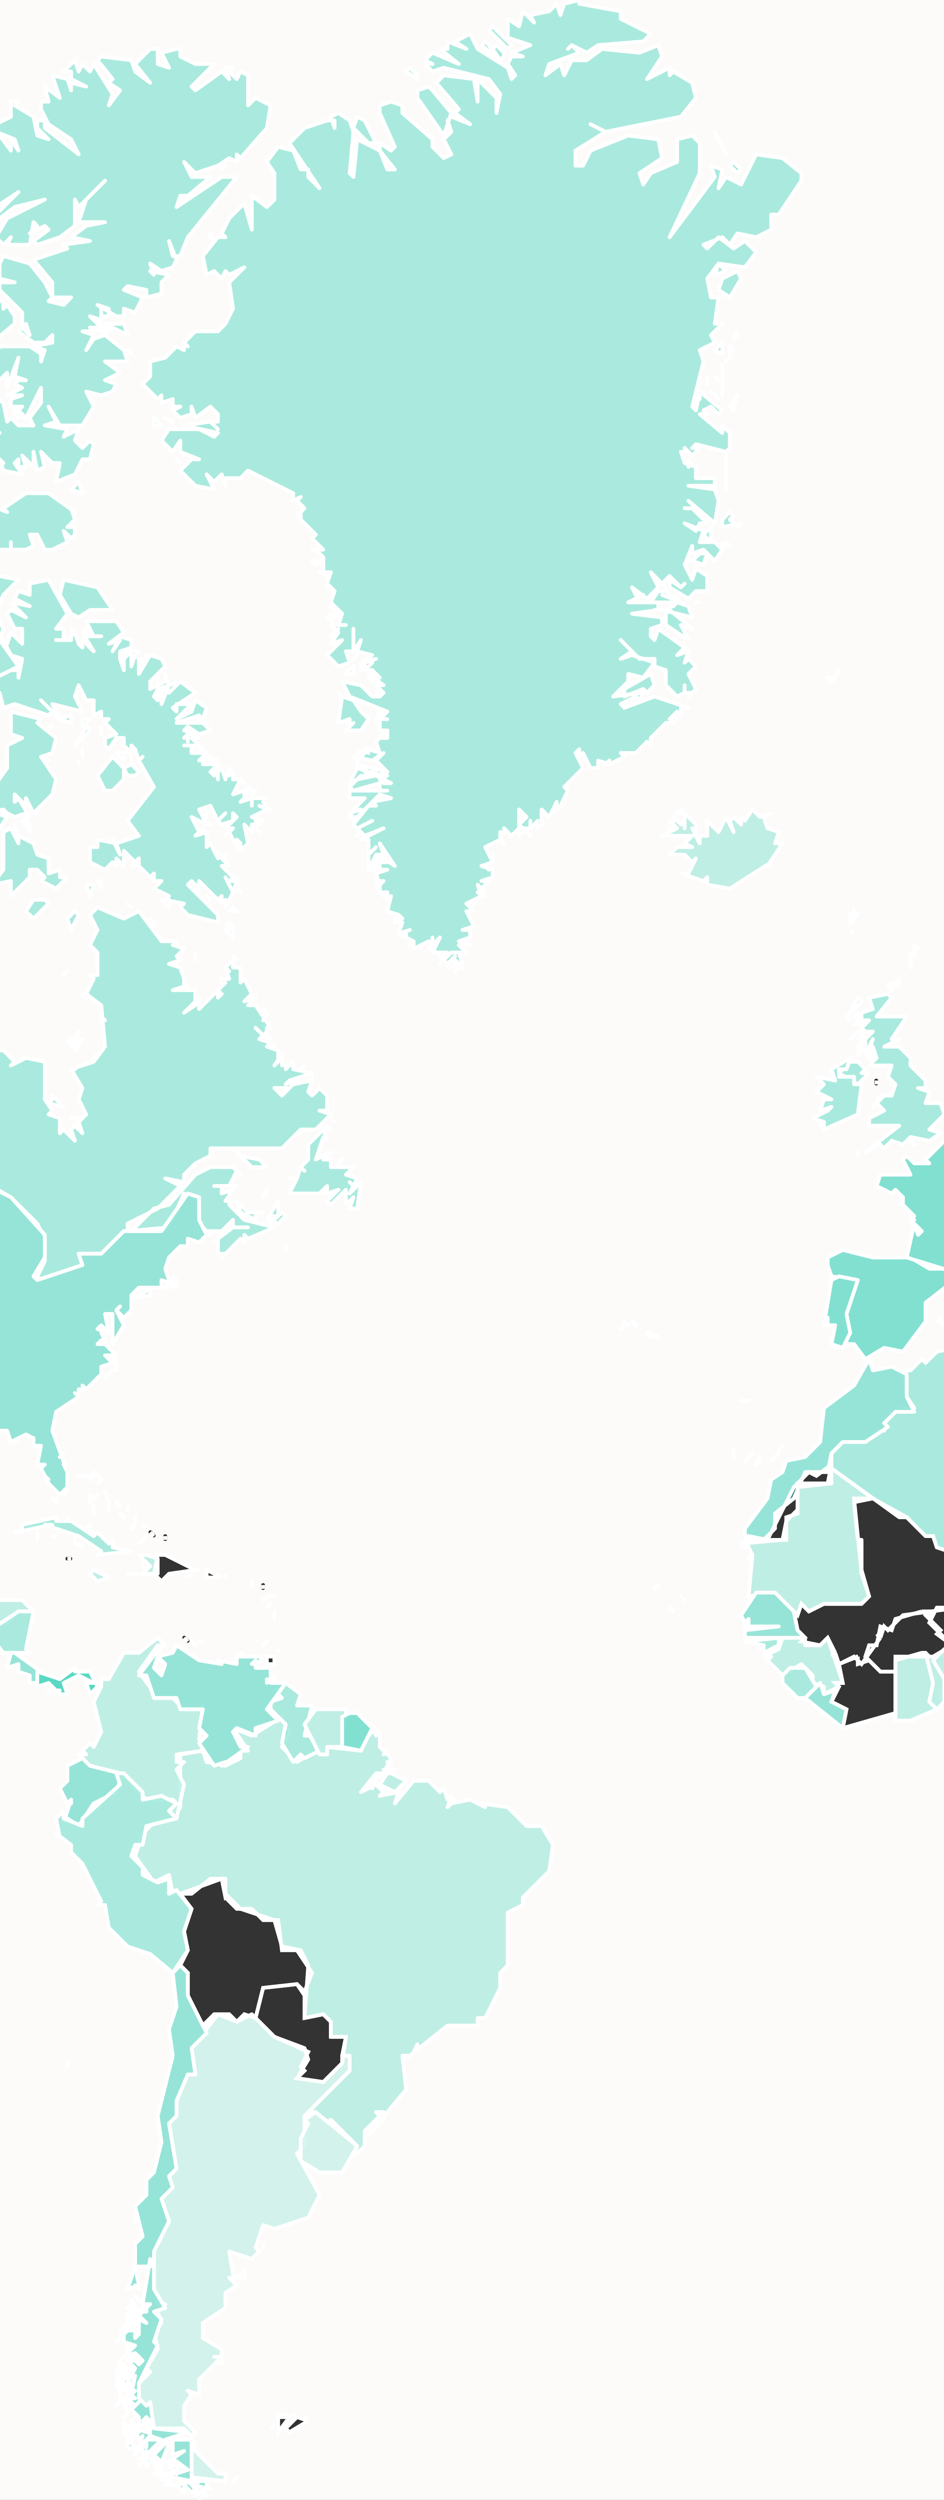 <?xml version="1.0" encoding="UTF-8"?>
<svg id="a" data-name="Camada 1" xmlns="http://www.w3.org/2000/svg" viewBox="0 0 250.8 664">
  <rect x="0" y="0" width="250.8" height="664" fill="#333333" stroke="none"/>
  <path d="m757.9,0H-266.1v664H757.9V0ZM226.9,244l1-1-1-1v2Zm76.5,10c0-.3-.2-.5-.5-.5s-.5.2-.5.5v.5c0,.3.2.5.5.5-.3,0-.5.2-.5.5v.5c0,.3.2.5.5.5s.5-.2.5-.5v-.5c0-.3-.2-.5-.5-.5.3,0,.5-.2.5-.5v-.5Zm2,0c0-.3-.2-.5-.5-.5s-.5.2-.5.5v.2c0,0,0,.2,0,.2,0,0,0,.2,0,.2v.2c0,.3.2.5.5.5s.5-.2.5-.5v-.2c0,0,0-.2,0-.2,0,0,0,0,0,0,0,0,0-.1,0-.2v-.2Zm-.5,2.5c-.3,0-.5.2-.5.5s.2.5.5.5h.2c0,0,.2,0,.2,0,0,0,.2,0,.2,0h.2c.3,0,.5-.2.5-.5s-.2-.5-.5-.5h-.2c0,0-.2,0-.2,0,0,0-.2,0-.2,0h-.2Zm138,24.5h4l2,6h6v4l9-5-1,1,6,6,4,10,2-2,4,2,5-1,6,7,2-2,2,2-1,3-4,2,1,4-2,2-6-2-2,6,1,3-3-1-5,2h2l-1,2,2,4-2,4-4-2h-2l6,2-6,5h-4v2h-6l-2,4-.9.2.9,2.8,3,1v4l-1.3-.3-8.7,4.3,1,3-2,4-3,1,1,1-3,3v2l-5,1,1,1-5,2,1,3-3,1-13-1,3-3v-2l-3-1-1-5,2-8,.8-.8-.8-2.2-3-1v-2l-8-4-10,3,1-5-2-2-1,1v-2h2l-2.1-.7-.9-4.3h6l-4-4-2,1v-4h-2l-5-7h4l-2-2,1-1h6l-2-1,1-5-5-1-6,3-3-6h-2l-2-3v-6l2-2,4,2-1-3,7-6,2,2,2-2v2h4l2,4v-2l4,2,3-3h4l3,3,2-2,3,1,1-3-4-3,3-1-1-3h4l-3-3v-2l18-4,3-3h2Zm-46.1,66.3l-.9-.3,1,1v-.7Zm7.1-5.3h1l1-15,5.5-1.8-.5-.2-6,2v14l-1,1Zm9-16.2l9,7.2h.9c0,0-6.9-6-6.9-6l-3-1.2Zm13.5,6.7l3.6-.4h0c0-.1-3.5.4-3.5.4Zm21.5,5.5l.5.5.5-.5v-1.9h-1c0-.1,0,1.9,0,1.9Zm-.5,1.5l-1.5.5.7.3.8-.8Zm1.8,2.2l2.7,1.3-2-2-.7.7Zm3.2,2.8l-4.5,1.5h3l1.5-1.5Zm-9.4.6l-5.1,2.9v2h1l-1-1,5.1-3.9Zm-3.9,11.1l-.2.8h-1l1,1,.2-1.8Zm-3.2-.2l-1-1,1-1-7-4,6,4v2h1Zm-26.8-17h-1.2l.3.8,1-.8Zm22.9,17.6l-2.1.4v1l2.1-1.4Zm-2.6,2.8l-2.5,2.1,2-.5.5-1.6Zm-4.5,3.8l-.6.5.6.3v-.8Zm24-15.2l1,1h-3l-2-1h4Zm-4.8-1.2l-.6.6-.7-.3,1.2-.2Zm2.8,5.2l.6.6-1.4,1.8.8-2.4Zm-4,4l2.7-.9-.7.9h-2Zm6.8-19.8l5.2,1.8,1.8-3.6-.8-.4-1,3-5.2-.8Zm-24.8-11.2l.9-.3-.6-1.8h-.3v2.1Zm3-1l-1.5.5,1.5-1.5v1Zm0-2v1l-1.5-.5,1.5-.5Zm-58,24l4,2.4v1.6l3,1,1.5-1.5.5.5,2-2h2l1,5,3-7h2l-4-6-4,2-3-2v3h-2v1.8l-1.3-1.8-.7-1h-4v4Zm-329.6,60.6c-.2-.2-.5-.2-.7,0-.2.2-.2.5,0,.7l.2.2c0,0,.2.1.4.1,0,.1,0,.3.1.4l.2.2c.2.2.5.2.7,0,.2-.2.2-.5,0-.7l-.2-.2c0,0-.2-.1-.4-.1,0-.1,0-.3-.1-.4l-.2-.2Zm4.1,1.6v-.2c0-.3-.2-.5-.5-.5s-.5.2-.5.5v.2c0,0,0,.2,0,.2,0,0,0,.2,0,.2v.2c0,.3.2.5.5.5s.5-.2.5-.5v-.2c0,0,0-.2,0-.2,0,0,0-.2,0-.2Zm7.5,8.8l-8-4h-2l-1,5,2,2,2-2,7-1Zm-34.5-3c0-.3.2-.5.5-.5h.2c0,0,.2,0,.2,0,0,0,.2,0,.2,0h.2c.3,0,.5.2.5.5s-.2.5-.5.5h-.2c0,0-.2,0-.2,0,0,0-.2,0-.2,0h-.2c-.3,0-.5-.2-.5-.5Zm53,7c0-.3-.2-.5-.5-.5s-.5.2-.5.5v.2c0,0,0,.2,0,.2,0,0,0,.2,0,.2v.2c0,.3.2.5.5.5s.5-.2.5-.5v-.2c0,0,0-.2,0-.2,0,0,0-.2,0-.2v-.2Zm-21.1,13.6c-.2-.2-.5-.2-.7,0-.2.2-.2.5,0,.7l.2.2c0,0,.2.1.4.1,0,.1,0,.3.1.4l.2.2c.2.2.5.2.7,0,.2-.2.2-.5,0-.7l-.2-.2c0,0-.2-.1-.4-.1,0-.1,0-.3-.1-.4l-.2-.2Zm5.6-17.6l4,2h-4v-2Zm18,23v2h-2v-2h2Zm-10,67l-3-3-1-5-11,4,3,4-2,6,1,5-2,4,2,2v6l4,8,3-3h4l2,2,2-2,3,1,5,5,9,4-2,4,1,1-2,2,7,1,5-5,1-7h-4v-4l-2-2-5,1v-6l-2-3,2,2,2-5-4-6h-4l-1-8h-4l-3-3h-4Zm14,135l-3,4v-4h3Zm2,0l3,1-5,3-1-1,3-3Zm427-254l-3-1-4,2,1,3h8l-2-4Zm64,70l3-1-1,3-2-2Zm-228-93l-.5-.5,1.2-1.2,1.3-.3h-1l-.3.3-2.7.7h-1l1.5.5.5.5.2-.2.8.2Zm229.1,40.6l.2-.2c.2-.2.2-.5,0-.7-.2-.2-.5-.2-.7,0l-.2.2c0,0-.1.2-.1.4-.1,0-.3,0-.4.1l-.2.2c-.2.2-.2.5,0,.7.2.2.5.2.7,0l.2-.2c0,0,.1-.2.1-.4.1,0,.3,0,.4-.1Zm-105.1-41.6l1-1h-2l1,1Zm145-12l3,5v6l-8,4-1-3,2-2-2-4h2l-1-3,2.1-1.3-5.1,1.3-2-2,2-4-2-2-1,1v-2l3-3h2l1-3,5,2-1-3,4-2,1,1,1-3,2,3h-2v2l-1-1v4l-4,4-1-1-2,4h2l.7,2.2.3-.2Zm-67,59l-.4.9-1.1-.9h1.6Zm-5-3l-.2.2-2.8-2.2-1-1v4l-1-1-3,2v2l3,3-1,5,1,1,3-3h4l6,8-2,4h6l1-5v10l-9,7h2l-1,5,3-2v-3l2,2,1-3,7-3-1-11-9-9v-4l3-3-1-1,4-2h-2l-2-4-3-1-4,2-1-1-2,2-2-2,2,4Zm3,7l.5.5-1.5-.5,1.3-.7-.3.7Zm-12-117l6,2,4,6,6-2,12,6,8-2,1,1,4-4,3,2,2-1,2,1-3,8h8l4,4v2l-5-1-12,8-5-1-2,2,1,3-5,5h-6l-8,4-8-2-2-2-14-1-3-3v-2l-6-4h-8l1-7-2-4-7-3v-2l13-9,7,5h8l2-2-2-4,4-4,2,1Zm-42,89l-9-7h-2l-3,3v2l3,3,1-1,3,3h6l3,3,7-1v-4l-3,1-6-2Zm-141.5-14c0-.3-.2-.5-.5-.5s-.5.2-.5.5v.5c0,.3.2.5.5.5-.3,0-.5.2-.5.5v1c0,.3.2.5.5.5-.3,0-.5.2-.5.5v.5c0,.3.2.5.5.5s.5-.2.5-.5v-.5c0-.3-.2-.5-.5-.5.3,0,.5-.2.5-.5v-1c0-.3-.2-.5-.5-.5.3,0,.5-.2.5-.5v-.5Zm-3.5,3.5c-.3,0-.5.2-.5.5s.2.5.5.5h.2c0,0,.2,0,.2,0,0,0,.2,0,.2,0h.2c.3,0,.5-.2.5-.5s-.2-.5-.5-.5h-.2c0,0-.2,0-.2,0,0,0-.2,0-.2,0h-.2Zm264,118.5l1,1-6,2-1-1,2-2h4Zm-273-16l-1,1v-2h-1l-3.8,1h0s5.8-2,5.8-2l-.8-2.3,7.8-.7,2-2v-3l3-3-3-6h-1l3-3,3,1,5,1,2,2h4l3-2,3,1,5-3h4l8-8-7.5-2.5,7.5,1.5,3-3v-6l-13,2-3-3-1.7,2.5-.3-.5,1-1-3,1,1-5-6-6h-6l-4,1-1,5-3,1v2l-3,3v2l-3-3v-4l-3,1,1,3-3,3-5-1-2,2h-6l-3-3-3.6,5.4-.4-.4h-2v-4l-3-2-3.4,2.9,1.4-2.9,3-1-3-5,3-5-1-1,4-2v-12l-21-11h-4v2h-3l-6-3-17,12-4,1-1,9v-8l-3-1v-2l-6-2-1-3h-2l-5-5-9-5h-5l2,20,2,6-2,2h-10l-4,2-2-2-1,3-1-1,1,5,2,2-1,1,5,1,2-2,2,4,1,3,1,5h-2l1,1-2,4,4,2-1,5,14-4v-15h10l5-3h2l3-3v-2l3-1h2l3,3h15l1-2h2l.3-1,.7,2,3,1,1,7,2,1h-5v2l4.7,5.7-1.7.3-2,6,5,9,.3-.7-.3,1.7-7-1-2,2h4l-2,4,2,2v4l-3,1-2-2-3,3,1,3h-2l3,3h1.5l-1.5,3h12l4,6h4l1-3,5,1,3,11,4-.8v5.8l-5,1v10l3,3,3-1,8,2-5-1-12,3v10l-3,1v8l2,2v4h4l3-5,2,2h4l10.4-11.3.6.3h6l5-7v-10l-8.1-2.7,1.1-.3-1-1,2-2,6-1-1-1,.3-.7,2.7,2.7h2l-1,3,3,3,2-2v-4l-2-3h-2l1-9-3-3h-2l.5.8-5.5-2.8h-1l-1-2v-2l-3-2-1.8-10.6,2.8,4.6,3-5Zm-1,15l-5.6,2.8.6-1.8,5-1Zm-10,29l6-6,1.2-.3-7.2,6.3Zm-70-86l-4-3,.5-.5,3.5,3.5Zm-30,5l4-2,.3.3-4.3,1.7Zm102,91v-1.2l1,1.2-.3.3-.7-.3Zm4-27l1,1,.3-.3-1.3-.7Zm-4.2-.2l-1.8-1.8-4.2.8.2.2,5.8.8Zm-6.8-2.8l-.8.2.8.8v-1Zm-1.5.5l-.8.2.2.2.5-.5Zm-1.5-.5v-1l-.8.2.8.8Zm26-3.5v4.5l1-3-1-1.5Zm-11-24.5h1.6c0-.1-3.2,1.8-3.2,1.8l2.3-7-.8,5.2Zm3-7l.7-1-1.3,1h.7Zm.2-4.8l.8.8h-1l.2-.8Zm-34.2-15.2l.5-1.4-6.5,2.6,6-1.2Zm4.5-3h.5l.5-.4-1,.4Zm-18.3-16.6l4.8-6.4-4,4-.8,2.4Zm5.5-14.6l-.8-3.8,1,1-.2,2.8Zm79.2,31.2l-1.5-2.5,3,3-1.5-.5Zm-52.5,3.5l.5.5v-1l-.5.5Zm3.5,4.5v1l1.5.5-1.5-1.5Zm3,3l2.8,2.8-.8.2-2-2v-1Zm4.5,2.5l1.7-.3-.2-.2-1.5.5Zm-34.5,2.5l4.8-1-.3,1.8-2.5-.8h-2Zm2.6,10.4l.9-3.4-.5,3-.4.4Zm-3.6,3.6l.9-.3-1.1,1.3v-1Zm-3,7h1l-3,3-.5-.5,2.5-2.5Zm-3.5,1.5l.5-.5v1l-.5-.5Zm31.3-27.2l-2.8-.3-1.3,1.3,4.1-1Zm-5.2,1.3l-.6-.6-1,1,1.6-.4Zm-72.6-28.6l2.8-.4-3.4,1,.6-.6Zm-3.8,3.8l1.2-1.2-.5,1.5-.8-.2Zm-1.2-.8l.5.5-.6-.2v-.3Zm-2.4,5l.6-.8-.2.8h-.4Zm-3.3,4.6l.9-1.3.8.8-1.7.6Zm-1.3-.6l.8.8-.8.2v-1Zm20.6-13.1l-1.2,2.5-1.3-1.3.9-.9,1.6-.2Zm52.4,28.1l-1,2,1.6-1.6-.6-.4Zm68.4,47.6l.2.2c0,0,.1.2.1.4.1,0,.3,0,.4.1l.2.2c.2.2.2.5,0,.7-.2.2-.5.2-.7,0l-.2-.2c0,0-.1-.2-.1-.4-.1,0-.3,0-.4-.1l-.2-.2c-.2-.2-.2-.5,0-.7.2-.2.5-.2.7,0Zm-95.4-38.6h4v2l-5,1,1-3Zm52,98v-2l4-2-2-2-1-1-4,4,3,3Zm-105-174l-1,5h-8l3-3,2,1,4-3Zm-17,20l7-14,1-1v8l-3,1v6h-5Zm0,0h-5l-2,2,2-3,5,1Zm60.4,60.6c-.2-.2-.5-.2-.7,0-.2.2-.2.5,0,.7l.2.2c0,0,.2.1.4.1,0,.1,0,.3.1.4l.2.2c.2.2.5.2.7,0,.2-.2.2-.5,0-.7l-.2-.2c0,0-.2-.1-.4-.1,0-.1,0-.3-.1-.4l-.2-.2Zm70.6,82.4l-1-5,3,1v4h-2Zm-50-240h3l-1,1-3-1v2h-2l1,3h-10v1.7l-2-2.7h-1l-7,5v2l2-2,1,3,4-2,2,2,1-3,1,1,2-2h-2l-.8-1h7.8v2l7,1,4-2,1-1.7v3.7l6,2,1-.2v4.2l-1-1-5-1h-3l1,5,7,6-1-1,3-3v-3l1,1-1,3h4l-2,4,2,2-1,2h6v-4h-1l2-2v-6l-4-2v-2h-2l-1-3h-1l4-1-1-1,3-3v-2h2v-2l-1,1-4-2h-.7c0,.1,4.7-2,4.7-2l-2-2h-6l-3-1-3-3-3,1-1-3-5-1-6,4-1-1,5,7Zm12,4h-2.6l.6-1-.5-1.5,2.5,2.5Zm-2-4l-.8.8-.2-.8h1Zm31-35l6,2,2,2v4l3,3-1,1,3,1-4,2,1,5h-2l-1,3h-8l-2-2-5-1-4,2-2-4,2-1-1-5,5-3,1,1v-4h2v-2l5-4Zm-93,9.5c.3,0,.5.2.5.5v.2c0,0,0,.2,0,.2,0,0,0,.2,0,.2v.2c0,.3-.2.5-.5.5s-.5-.2-.5-.5v-.2c0,0,0-.2,0-.2,0,0,0-.2,0-.2v-.2c0-.3.2-.5.5-.5Zm31,22.5l-1-3-1,1,2,2Zm61,4l4,2,1,5,2,2-3-1-2,4-1-5-4-6,3-1Zm-42.6,17.6c.2.2.2.5,0,.7l-.2.2c0,0-.2.1-.4.1,0,.1,0,.3-.1.4l-.2.2c-.2.2-.5.2-.7,0-.2-.2-.2-.5,0-.7l.2-.2c0,0,.2-.1.4-.1,0-.1,0-.3.1-.4l.2-.2c.2-.2.5-.2.7,0Zm-484,198c-.2-.2-.5-.2-.7,0-.2.2-.2.5,0,.7l.2.2c0,0,.2.1.4.1,0,.1,0,.3.1.4l.2.2c.2.2.5.2.7,0,.2-.2.2-.5,0-.7l-.2-.2c0,0-.2-.1-.4-.1,0-.1,0-.3-.1-.4l-.2-.2Zm875.6-83.1c.3,0,.5.2.5.5v.2c0,0,0,.2,0,.2,0,0,0,.2,0,.2v.2c0,.3-.2.5-.5.5s-.5-.2-.5-.5v-.2c0,0,0-.1,0-.1,0,0,0,0,0-.1,0,0,0-.2,0-.2v-.2c0-.3.2-.5.5-.5Zm-15.9-12.9l.2-.2c.2-.2.2-.5,0-.7-.2-.2-.5-.2-.7,0l-.2.2c0,0-.1.2-.1.4-.1,0-.3,0-.4.1l-.2.2c-.2.2-.2.5,0,.7.2.2.5.2.7,0l.2-.2c0,0,.1-.2.1-.4,0,0,.2,0,.2,0,0,0,0,0,.1,0Zm75.4,21.4c0-.3.2-.5.5-.5h.2c0,0,.2,0,.2,0h0s0,0,0,0h0s0,0,0,0h0s0,0,0,0c0,0,.1,0,.2,0h.2c.3,0,.5.2.5.5s-.2.5-.5.5h-.3s0,0,0,0c0,0,0,0,0,0,0,0,0,0,0,0,0,0,0,0,0,0,0,0-.2,0-.2,0h-.2c-.3,0-.5-.2-.5-.5Zm-72.4-26.4l.2-.2c.2-.2.2-.5,0-.7-.2-.2-.5-.2-.7,0l-.2.2c0,0-.1.2-.1.4-.1,0-.3,0-.4.1l-.2.2c-.2.2-.2.5,0,.7.2.2.5.2.7,0l.2-.2c0,0,.1-.2.1-.4.1,0,.3,0,.4-.1Zm50.9,101.4h1l8,6h-4l-5-6Zm-830.5,13c0-.3-.2-.5-.5-.5s-.5.2-.5.5v.2c0,0,0,.2,0,.2,0,0,0,.2,0,.2v.2c0,.3.2.5.5.5s.5-.2.5-.5v-.2c0,0,0-.2,0-.2,0,0,0-.2,0-.2v-.2Zm-31.5-43.5c.3,0,.5.2.5.5v.2c0,0,0,.2,0,.2,0,0,0,.2,0,.2v.2c0,.3-.2.5-.5.5s-.5-.2-.5-.5v-.2c0,0,0-.2,0-.2,0,0,0-.2,0-.2v-.2c0-.3.2-.5.5-.5Zm-24.4,15.1c.2-.2.5-.2.7,0l.2.2c0,0,.1.2.1.4.1,0,.3,0,.4.1l.2.2c.2.2.2.5,0,.7-.2.2-.5.2-.7,0l-.2-.2c0,0-.1-.2-.1-.4-.1,0-.3,0-.4-.1l-.2-.2c-.2-.2-.2-.5,0-.7Zm4.4,2.9c.3,0,.5.2.5.5v.2c0,0,0,.2,0,.2,0,0,0,.2,0,.2v.2c0,.3-.2.5-.5.5s-.5-.2-.5-.5v-.2c0,0,0-.2,0-.2,0,0,0-.2,0-.2v-.2c0-.3.2-.5.5-.5Zm-12.6,2.1c.2.2.2.5,0,.7l-.2.2c0,0-.2.1-.4.1,0,.1,0,.3-.1.4l-.2.2c-.2.2-.5.2-.7,0-.2-.2-.2-.5,0-.7l.2-.2c0,0,.2-.1.4-.1,0-.1,0-.3.1-.4l.2-.2c.2-.2.5-.2.7,0Zm19.9.9h-.2c-.3,0-.5-.2-.5-.5s.2-.5.5-.5h.2c0,0,.2,0,.2,0,0,0,.2,0,.2,0h.2c.3,0,.5.2.5.5s-.2.5-.5.5h-.2c0,0-.2,0-.2,0,0,0-.2,0-.2,0Zm-17.2,1c.3,0,.5.2.5.5v.2c0,0,0,.2,0,.2,0,0,0,.2,0,.2v.2c0-.1,0-.3.1-.4.2-.2.5-.2.7,0l.2.2c0,0,.1.2.1.4.1,0,.3,0,.4.1l.2.2c.2.2.2.5,0,.7-.2.2-.5.2-.7,0l-.2-.2c0,0-.1-.2-.1-.4-.1,0-.3,0-.4-.1l-.2-.2c0,0-.1-.2-.1-.4,0,.3-.2.5-.5.5s-.5-.2-.5-.5v-.2c0,0,0-.2,0-.2,0,0,0-.2,0-.2v-.2c0-.3.2-.5.5-.5Zm20.2,2h-.2c-.3,0-.5-.2-.5-.5s.2-.5.5-.5h.2c0,0,.2,0,.2,0,0,0,.2,0,.2,0h.2c.3,0,.5.2.5.5s-.2.5-.5.5h-.2c0,0-.2,0-.2,0,0,0-.2,0-.2,0Zm4.4-.9c.2-.2.5-.2.7,0l.2.2c0,0,.1.2.1.4.1,0,.3,0,.4.1l.2.2c.2.2.2.5,0,.7-.2.2-.5.2-.7,0l-.2-.2c0,0-.1-.2-.1-.4-.1,0-.3,0-.4-.1l-.2-.2c-.2-.2-.2-.5,0-.7Zm874.4-19.6l-1-1-1,1h2Zm-11,0l-3-2,1,2h2Zm-5-4h-2l-1-1v2l3-1Zm-8-3l-1-1-1,1h2Zm-956.5,17c0-.3.2-.5.5-.5h.2c0,0,.2,0,.2,0,0,0,.2,0,.2,0h.2c.3,0,.5.2.5.5s-.2.5-.5.5h-.2c0,0-.2,0-.2,0,0,0-.2,0-.2,0h-.2c-.3,0-.5-.2-.5-.5Z" fill="#fcfbfa" fill-rule="evenodd"/>
  <g>
    <path d="m36.9,410l1-1,1-1m-1-3l1,1m-3-1l-1,1m1-3v1m-4-2l1,1m-4-2v-1m5,1v-1m-9,0v2m7-2l-1-1m-5-2l-1,1m-1-1v2m4-3l1,3m-4-7l-1,1m-1-1h-2m5,2l1-1-2-2-1,1" fill="none" stroke="#fff" stroke-linecap="round" stroke-linejoin="round"/>
    <path d="m3.9,439l7,5-1,3h-2v-2l-3-1v-2l-3,1,1-4h1Z" fill="rgba(49, 207, 181, .5)" fill-rule="evenodd" stroke="#fff" stroke-linecap="round" stroke-linejoin="round"/>
    <path d="m70.9,427l1-1" fill="none" stroke="#fff" stroke-linecap="round" stroke-linejoin="round"/>
    <path d="m14.9,404h4l6,4,1-1,3,3,1-1v2l5,1-9,1,1-1-6-4-9-3h2l-10,2h2v-2l9-2v1Z" fill="rgba(49, 207, 181, .4)" fill-rule="evenodd"/>
    <path d="m21.9,411l-1-1m-1,0v-1m-6-1h1m-5-1v2m14-3l1,1m-1-2l-1,1m-5-2v-1m1,1h-4v-1l-9,2v2h-2l10-2h-2l9,3,6,4-1,1,9-1-5-1v-2l-1,1-3-3-1,1-6-4Z" fill="none" stroke="#fff" stroke-linecap="round" stroke-linejoin="round"/>
    <path d="m70.9,436l-1,1" fill="none" stroke="#fff" stroke-linecap="round" stroke-linejoin="round"/>
    <path d="m1.9,425h4l3,3h-4l-3,3H-.1l-1,3-7-5,4-4H1.9Z" fill="rgba(49, 207, 181, .3)" fill-rule="evenodd" stroke="#fff" stroke-linecap="round" stroke-linejoin="round"/>
    <path d="m38.9,413l3,1v4h-8,4l2-2-3-3h2Z" fill="rgba(49, 207, 181, .3)" fill-rule="evenodd"/>
    <path d="m38.9,417l-1-1m1-3l3,1v4h-8,4l2-2-3-3h2Z" fill="none" stroke="#fff" stroke-linecap="round" stroke-linejoin="round"/>
    <path d="m28.9,419l-3,1-2-2,1-1,4,2Z" fill="rgba(49, 207, 181, .3)" fill-rule="evenodd" stroke="#fff" stroke-linecap="round" stroke-linejoin="round"/>
    <path d="m121.9,257l-1,1v-2l1,1Zm0-1l-1,1v-2l1,1Zm-21-26l-1,1,1-3v2Zm-1-1l-1,1,2-2-1,1Zm40-9l-2,2v-2h2Zm-39-31l1,1-2,2,1-3Zm-5,0l2,2-2,3h-4l2-2-1,1v-2l-3,1,1-7,3,1,2,3Zm78-7l-2,2-1-1-5,2v-2l7-4,1,3Zm-80-3h-2l2-2v2Zm-5-11l-1,1,2-2-1,1Zm1-5l-2,2-1-1,3-1Zm88-1l6,5-3-1,2,4-6-4v-3l1-1Zm2-2l3,1,1,3-8-2,3-1,1-1Zm-2-2l2,1-4-1,5,2h-8l2-3h2l1,1Zm-92-6l1,1-2-1h1Zm100-5h2l-1,3-3-1,2-2Zm7-2h-2l2-1v1Zm-4-3v2l-2-2,2-2v2Zm6-5l-1,1,2,2,1-1-5,1v-2l2-2,1,1Zm-2-15v8-9,1Zm-152-11l2,2h-2v-2Zm154-2l-1-1,2-3-1,3v1Zm-3-10v2-4,2Zm2-5v-2l1,1-1,1Zm-2-2v2l-2-1,2-2v1Zm4-3l-1,1,1-2v1Zm1-15l-3,5-3-2,1-3,4-2,1,2Zm-4-2l-3,1,1-3,2,2Zm-137-9l1,1-1-2v1Zm141-18l-1,1-2-2,1-1,2,2Zm-97-7h-2l-4-4,1-3,2,1,3,6Zm15-14l5,6-2,6-7-10v-2l3-1,1,1Zm-4-3l-3-2,1-1,2,2v1Zm23-6l-1,1-2-3,1-1,2,2v1Zm-4-3l3,4-5-4,1-1,1,1Zm1-5l5,5-1,1-5-5,1-1Zm23-6l11,2v2l8,4-2,2-12,1-3,2-4-2,2,2-8,3-1,3,4-3,1,3,2-4h4l4-3,10,1,5-2,1,3-4,6,6-3v2l1-1,5,3,1,4-4,5-20,4-8,5v4h2l2-4,10-4,8,1,1,5-6,4,1,3,2-3,7-3v-6l4-1,2,2v8l-8,17,12-16-1-3,3,1-1,5,2-3,4,2,4-8,7,1,5,4v2l-6,9h-2v4l-4,2-5-1-2,3-2-2-5,2,1,1,3-3,4,3,3-2,3,3-3,4-7-1-3,4,1,5h2l-1,7h2l-3,3,1,2-4,2,1,3-3,12,1,1,1-5,6,5-1,1-2-2-2,1,1,1h-2l6,5v-2l2,2v4l-1,1-8-2-1,1h2l-2,2-2-2,1,1h-2l1,3,1-1v2l1-1h-2l3,1v3h5v2h-7l7,1,1,3-1,6-7-6,2,2h-3,2l4,4h-2l-1,2-3-2,5,2-1,3h4l2,2-2,3-3-3-3,1v-2l-2,5,2,4,1-3,3,2v4h-3l-2,2-5-3v-2l3,2-3-3-2,2,1,1-4-4,2,4-3,3-4-3,1,2h2l-4,2h8v2l-7,1,8,1v2l-3,1v2l1,1,1-3,7,5-2,2,3-1-1,3,1-1,2,2-2,2,2,4-2,2,1-1h-2l-2,1-3-3v-4l-3-1v-2h-4l-5-5,3,3-3,2,3-1,6,2-3,4-4-1v2l-4,4,8-1-1,2-1-1-4,2,1,1,8-3,9,3h-2v2l-1-1-2,2,1,1h-2l-4,4v2l-1-1-3,3h-4l1,1-4,2-3-1v2h-2l-2-4-1,1v-2l-1,1,2,4-5,5,1,1-2,4-1,1v-2l-2,4-2-2v4h-2l1-1-2,2h-2l-1-1,2-2-2-2v5l-2,2-2-2,1,1h-2v2l-4,2,2,4-3,1,3,1v2l-3,1h2l-2,2,1,1-2-2,1,3-4,2,2,2h-2l2,4-3,1h2v2l-3,1,3,1h-3l2,2h-4,2l1,3-3-1,1-1-2,2-1-1,2-2-3,3,2-3h-4l2-4-2,2-1-1-4,2v-2l-4-2,1-3h-2l2-1-1-1-3-1,1-4-1,1v-2h-2v-2l-1,1,2-2h-2l1,1-1-3,3-1h-4,2v-2h2l-1-1,3,2-4-6,1,3h-2l-2,4v-8h-2l6-3-5,2-2-2-1-1,4-5h2l-1-1,5-1-3-1-7,7,1-1h-2l1-2-1,1,3-1h-2l3-3h-4v-2h10-2v-2l-7,2-1-1,3-3-1,1,5-1,4,2h-2l-1-1,2-1h-3l-3-1h2l-6,3,2-4,3,1-3-2,8,2-3-3,2-2-3,2-5-1,1,1,3-3,3,1-1-3,2-2-1,1h2v-2h-2v-3l2-2-10-4-2-4,5,1,3,3h2l-1-1h2l-2-2h2l-4-3,3,1-2-2h-2v-2l3-1-4,1,3-2-4-1,1-3-2,3h-2l1,3-3,1-3-3,4-4-3,1,2-3-2-2h4-2l1-3-3-3,1-3-2-2,1-3h-2v-4l-2,2-1-1h2l1-1-2-2h2l-3-3,1-1-4-4v-2l-1,1,2-2-2-2,1-1-2,1v-2l-12-6-2,2h-4v2l-1-3-2,2-2-2,2,4-5-1-4-4,3-3h2l-5-2v-3l-2,3-3-3,2-3h8l4,2,1-1-9-2,7-1h2v-2l-2-2-4,3-1-3v2l-3,1-2-2,2-1h-2v-2l-3,1v-2l-1,1-4-4,2-2v-4l4-1,3-3,2,1v-2l3-3h6l2-2,2-4-1-7,4-4-4,2-1-1-1,2-2-2-2,1-1-5,4-5h2l-1-1,2-4,4-4,2,7v-9l4,3,2-2v-7l-2-3,3-4,4,1,2,5h2v2l3,3-8-12,4-4,6-2h2v2l-1-3,2-1,3,2,1,3-1,11,1,1,1-10,6,3,2,5h2l-4-5v-2l3,2,1-1-4-9v-2l3-1,3,1v2l8,7v2l3,3,2-1-2-4,2-2-1-3,1-1,5,2-4-3,1-1-6-7,2-2,8,1,1,6v-6l5,5v4l1-5-3-4-12-3-3,1-2-2h2l-2-1,2-2,7,3-5-4h2v-2l5,2-3-2,4-2,2,4,8,5,1,3,1-1-2-3,1-2h3l-3-1,5-2-6-2v-5l3,2,1-4,3,3-1-2,5-1,2-2,1,3,1-3,4-1v1Z" fill="rgba(49, 207, 181, .4)" fill-rule="evenodd"/>
    <path d="m120.9,256v2l1-1-1-1Zm0,0l-1,1m1-1l-1-1m-1,2v-1m0,0l2-2-1,1m-1,1l-1-1m5,1v1m0-1l-1-3h-2m3,3l-3-1m-3-1l1,1m0,0v-1m0,1l2-2m-4,0l-1-1v1m0,0h4l-2,3,3-3m-5,0l2-4-2,2m-1,1l1-1m-3,1v-1m3,0v-2m0,2l-1-1-4,2v-2m-2-1v-1m18-8h-1m-23-2l-1-1m27,1h1m-1,0l1-1m-1,1l-1-3,2,2m-1,1l-1-1m1,1l-4,2,2,2h-2l2,4-3,1h2v2l-3,1,3,1h-3l2,2h-4m-19-16h2v2l1-1-1,4,3,1m-5-6v-2m28,2l-1-1,2-2h-2l3-1v-2l-3-1,3-1m-1,2l-1-1m-28-2l-1,3,1-1v-2Zm0,0l-2,2,1-1,1-1Zm30-1v2m0,0l-2-4,4-2m0,0l1,1m-1-1v-2h2l-1-1,2,2,2-2m3,2l-1-1m-45,1l1-1m45-1l2-2-1,1h2v-4l2,2,2-4v2l1-1,2-4-1-1,5-5-2-4,1-1v2l1-1,2,4h2v-2l3,1,4-2-1-1h4l3-3,1,1v-2l4-4h2l-1-1,2-2,1,1v-2h2l-9-3-8,3-1-1,4-2,1,1,1-2-8,1,4-4v-2l4,1,3-4-6-2-3,1,3-2-3-3,5,5h4v2l3,1v4l3,3,2-1m-41,36v-2m0,2h-2l-1-1,2-2-2-2v5m0,0v2l2-2h-2Zm5,0v-1m18-16l1-1m-66-1l-1-1,3-1m1,0h-1m0,0v1m0-1l-3,3-1-1,5,1,3-2-2,2m-2-3l3,1-1-3,2-2-1,1h2v-2h-2v-3m79,0l-1-1m-88-5l-1,7,3-1v2l1-1-2,2h4l2-3-2-2-2-3-3-1Zm0,0l-1-1m78-3l-1,1m-68-1l-1-1m-2-2v-2m0,0l4-1-3,1v2m-1-2l3-2-4-1,1-3-2,3m1,1l-1,1m-6-12l-1,1m0,0l1,1,2-2-3,1Zm89-2h-2m2,0l8,2-1-3-3-1-1,1-3,1Zm-88-1l1,1m96-2h1m-99-4l1,1m-2-5l1,1-2-1h1Zm0,0h2l-1,3,2,2-1,3,3,3m-5-11v-4m-1-2h-2m110-2l-2,1h2v-1Zm0,0l1,1m-146-22l-1-1m-3-11l2,1m140-6v-2m0,0l-1,5-1-1,3-12-1-3,4-2-1-2,3-3h-2l1-7h-2l-1-5,3-4m-5,34l6,5-1,1-2-2-2,1,1,1h-2l6,5v-2l2,2v4l-1,1-8-2-1,1h2l-2,2-2-2,1,1h-2l1,3m7-19l2,2m1-4v3m-4-3v-2m3,1l-1-1m3-4l1-1m-3-25l-1,3,3-1-2-2Zm0,0l7,1,3-4-3-3-3,2-4-3-3,3-1-1,5-2,2,2,2-3,5,1,4-2v-4h2l6-9v-2l-5-4-7-1-4,8-4-2-2,3,1-5-3-1,1,3-12,16,8-17v-8l-2-2-4,1v6l-7,3-2,3-1-3,6-4-1-5-8-1-10,4-2,4h-2v-4l8-5m32,6l-3-6m-57-19l1-1v-1l-2-2-1,1,2,3Zm0,0l-3-4-1-1-1,1,5,4Zm19-4l4,2,3-2,12-1,2-2-8-4v-2l-11-2V0l-4,1-1,3-1-3-2,2-5,1,1,2-3-3-1,4-3-2v5l6,2-5,2,3,1h-3l-1,2,2,3-1,1-1-3-8-5-2-4-4,2,3,2-5-2v2h-2l5,4-7-3-2,2,2,1h-2l2,2,3-1,12,3,3,4-1,5v-4l-5-5v6l-1-6-8-1-2,2,6,7-1,1,4,3-5-2-1,1,1,3-2,2,2,4-2,1-3-3v-2l-8-7v-2l-3-1-3,1v2l4,9-1,1-3-2v2m51-28l-1,1m1-1l2,2-8,3-1,3,4-3,1,3,2-4h4l4-3,10,1,5-2,1,3-4,6,6-3v2l1-1,5,3,1,4-4,5-20,4m0,0l-4-2m25,90l1-1v2l1-1h-2Zm0,0l3,1v3h5v2h-7l7,1,1,3-1,6-7-6,2,2h-3,2l4,4h-2l-1,2-3-2,5,2-1,3h4l2,2-2,3-3-3-3,1v-2l-2,5m0,0l1-1m-1,1l2,4,1-3,3,2v4h-3l-2,2-5-3v-2l3,2m0,0l1-1m-1,1l-3-3-2,2,1,1-4-4,2,4-3,3-4-3,1,2h2l-4,2h8v2l-7,1,8,1v2l-3,1v2l1,1,1-3,7,5-2,2,3-1-1,3,1-1,2,2-2,2,2,4-2,2,1-1h-2m0,0v-2m-72,68l-1,1m1-1l-4-2m0,0l3-1m-3,1l1-3h-2l2-1-1-1m0,0v2m0-2l-1,1m-4-9l-1,1,2-2h-2l1,1Zm0,0l-1-3,3-1h-4,2v-2h2l-1-1,3,2-4-6,1,3h-2l-2,4v-4m0,0l2-2m-2,2v-4h-2l6-3-5,2-2-2m0,0l4-2m-4,2l-1-1,4-5h2l-1-1,5-1-3-1-7,7,1-1h-2l1-2m0,0l-1,1,3-1h-2Zm0,0l3-3h-4m0,0h2m-2,0v-2h10-2v-2l-7,2-1-1,3-3-1,1,5-1m0,0l4,2h-2l-1-1,2-1h-3Zm0,0l3-1m-3,1v-2m0,2l-3-1h2l-6,3,2-4,3,1-3-2,8,2m0,0l-3-3m0,0l1,1m0-12h2m-2,0l2-2-10-4-2-4,5,1,3,3h2m0,0l1-1m-1,1l-1-1h2m0,0l-2-2h2l-4-3,3,1-2-2h-2m0,0l2-2m-5-3v-6m0,6h-2l1,3-3,1-3-3,4-4-3,1,2-3-2-2h4-2l1-3m0,0l-1,1m-4-16l-2,2-1-1h2l1-1Zm0,0l-2-2h2l-3-3,1-1-4-4v-2l-1,1,2-2-2-2,1-1-2,1v-2l-12-6-2,2h-4v2l-1-3-2,2-2-2,2,4-5-1-4-4,3-3h2l-5-2v-3l-2,3-3-3,2-3h8l4,2,1-1-9-2,7-1m0,0l2,2m-2-2h2v-2l-2-2-4,3-1-3v2l-3,1-2-2,2-1h-2v-2l-3,1v-2l-1,1-4-4,2-2v-4l4-1,3-3,2,1v-2m0,0l1,1m-1-1l3-3h6l2-2,2-4-1-7,4-4-4,2-1-1-1,2-2-2-2,1-1-5,4-5h2l-1-1,2-4,4-4,2,7v-9l4,3,2-2v-7l-2-3,3-4,4,1,2,5h2v2l3,3-8-12,4-4,6-2h2v2l-1-3,2-1,3,2,1,3-1,11,1,1,1-10,6,3m0,0l2,5h2l-4-5Zm21,216l-1,1v-2l1,1Zm-21-67l1,1-2,2,1-3Zm71-5l-1-1-5,2v-2l7-4,1,3-2,2Zm-78-5h-2l2-2v2Zm-5-11l-1,1,2-2-1,1Zm89-6l6,5-3-1,2,4-6-4v-3l1-1Zm0-4l2,1-4-1,5,2h-8l2-3h2l1,1Zm8-11h2l-1,3-3-1,2-2Zm3-5v2l-2-2,2-2v2Zm6-5l-1,1,2,2,1-1-5,1v-2l2-2,1,1Zm-2-15v8-9,1Zm-152-11l2,2h-2v-2Zm154-2l-1-1,2-3-1,3v1Zm-3-10v2-4,2Zm2-5v-2l1,1-1,1Zm-2-2v2l-2-1,2-2v1Zm4-3l-1,1,1-2v1Zm1-15l-3,5-3-2,1-3,4-2,1,2Zm-141-11l1,1-1-2v1Zm141-18l-1,1-2-2,1-1,2,2Zm-97-7h-2l-4-4,1-3,2,1,3,6Zm15-14l5,6-2,6-7-10v-2l3-1,1,1Zm-4-3l-3-2,1-1,2,2v1Zm20-14l5,5-1,1-5-5,1-1Z" fill="none" stroke="#fff" stroke-linecap="round" stroke-linejoin="round"/>
    <path d="m8.9,428l-2,10,1,1H.9l-4-5H-1.1v-2l6-4h4Z" fill="rgba(49, 207, 181, .4)" fill-rule="evenodd" stroke="#fff" stroke-linecap="round" stroke-linejoin="round"/>
    <path d="m19.9,444h4l2,4-2,2-1-3h2l-4-2-4,2,1,3h-2l-3-3-3,1v-4l6,2,4-3v1Z" fill="rgba(49, 207, 181, .8)" fill-rule="evenodd"/>
    <path d="m14.9,449h1m-3,0l1,1m6-6h4l2,4-2,2-1-3h2l-4-2-4,2,1,3h-2l-3-3-3,1v-4l6,2,4-3v1Z" fill="none" stroke="#fff" stroke-linecap="round" stroke-linejoin="round"/>
    <path d="m73.9,319v4h-2v2l3-3,1,1-2,2-3-1,3-5Zm-10,1l2,2h4-2v2l-4-2-1-3,1,1Zm7-3l-1,1,1-2v1Zm-38,10h2l6-6,4-1,7-8,4-2h6l2,2-1-1-2,4h-4,2v2l3-1-2,3h2l-1,1,4,4,8,2-7,3-1-1v2l-1-1-4,4h-2v-4l4-3v-2l-3,3h-4l-2-2v-6l-4-2-4,9-11,1h-1Zm-141-19l1,1-2-2,1,1Zm172-1l5,1,2,2h-4l-4-4,1,1Zm-182-5l2,2h4l3,3v2l3,1,1,3h-4v-2h-2l-6-6-1,1v-4Zm205-3l1,1h-2l1,3-1-1-2,6,4-2-2,2h2v2h6l-2,2,3,1-2,4,3-3-1,7h-2l1-3-2,2v-4l-4,4-1-1,3-3-3,1v-2l-2,2h-8l2-4,1-3,2-2v-4l5-5Zm-73-8l3,3-4-1,1-1v-1Zm-143,0v4h2v2l-3-3,1-3Zm9,1v2l-1-3,1,1Zm-4-2v2l-1-2h1Zm1-1l1,3-3-3h2Zm-9-2h2l-1,3,2-2-2,4-2-4,1-1Zm151-11l-1,1,2-1h-1Zm2-2l-1,5,1-1h-2l2-4Zm41-27v2l-2-2h2Zm-1-2l1,1h-2l1-1Zm-41-3l1,1-2,4-1-3,2-2Zm42-1l1,1h-2l1-1Zm-17-2v2l-2-2h2Zm-33,0l1,1-4,4-2-2,2-3h3Zm11-4h2l-1,3-1-3Zm40,1l1,1-1-3v2Zm-36-2v2l-1-2h1Zm-24-14l2,4v-2l4,2,1,3,3,1v4l3-1v2h2l-3,3-4-2,1-1-2-2h-2v2l-5,5v-4l-5,1,3-4v-10l2-1Zm3-2l2,1v2l-2-3Zm29-15l2,2-1,1h-2l-1-2,2-1ZM-.1,205l-1,1v-4l1,2v1Zm31-3l2,2v3l-3,3h-2l-2-4,4-5,1,1Zm2-2v2l-2-2h2Zm-10-7l1,1-4,4,3-5Zm-49-2l1,1h-2v2l1-3Zm50,0l-2,2v-2h2Zm-5-1v2l-3-1,3-1Zm-50,1l3,3v2l1-1v2h2l-4,4-8-4v-2h2l1-3,1,1-1-3,1-1,2,2Zm30-4l1,1-2-1h1Zm-85-3h-2l1-1,1,1Zm124-8l1-1h-2l1,1Zm-5,151l-6,6h-6l1,3-11,4-1-1,2-4v-6l-2-4-7-7-7-4-10,1-2-2-1,1-2-2h-4l-1-3-2,2h-78v-2l-3-1h2l-2-2,1-1v2h-2l-1-3,1,1h-2l1-3v2h-4l2-2-3,1v-2l-3,1-1-1,4-2h-4l2-3,1-2-4,2,1-3-1,1-2-4,3,1h-2l1-3-3,2-2-2,1-1h-2v-2h2l-1-3v-4l-6-5-6-12h-2v-2l-3-1-1,3-3,1-5-6v-2l-5,1v-64l4,1-1-1,6,5,7,3-2-4h2l-1-1,4-2-1-2,2,2-1,3,4-2v-2h2l-1-1h4v-2l4-2,1,1-12,10,2,2-1-1h2v-4l1,1,3-3,1,3v-2l3-3,2-1v2l2-2,1-5,7,10,2-4-1-3h2l1,7,4-4h4l4,4,7,3,3,1v-2h2l5,5-4,2,1,3,1-1,4,2,6-2,1,1,2-2,3,3v2l1-1,2,2h-2l4,6-2-3v-2l2,2-2-10h4l2-4-2,1v2h-6l2-3,4-2,3,1,3,6,3-1,3,3h10l1-3,3,4,1-1-2-2-1,1-2-4,1,1,2-2,3,3,1-1v8l1-1,2,2-3,1,2,2v-10h2l4-5-1-3v2h-2l3-6h-4l-5-5v-2l2-2,1,1-3-3v-4l4-2h-2l3-3-1-1h2v2h2l3,4v4l2,2-1,1,3,3-3-1,1,3-2,2,7,1-2,2-1-1,3,5-1,3,1,1,2-2-1-1,3-5,3,4-1,9,3,3-1,1,5-7v-6l4-2-3-1v-6l8,2-1,1,5,4-1,4-3,1,4,6-1,4-5,5-2-4v2l-3-3v2l1-1,3,5-1,1v-2l-3,1-4-2-1,1,3,1-4,6-7-4h-4l4,1,1,3H-3.1l2,2-3,6-4,1-2-1,1-1v2h-2v3l-5-1-2-2-1,1-2-2,4,2v2l1-1,4,2-2,4h-3v4l-2-2v4l-3,3,1,1-2,4-1-1v8l2,4v-2l3,1,2,6-1,3,5-2,6,2,6,6H.9l3,3-1,1,4-2,5,1v10l2,3-1,1,3,1v4l1-1,3,3-1-3,1-1,2,2-1-3,2-2-2-4,1-3-3-5,6-2,3-4-1-11-4-3,2-4-1-1h2v-6l-2-2,2-4-2-4,2-2,7,3,4-2,6,8h4l-1,1,3,1-2,2,1,1-3,1,3,1,1,3v2l-3,1h6v4l-3,2,4-4v3l5-5v2l1-1-1-1,2-2-1,1v-2h2l-1-3,2-2v2h2v4l1-1,2,4-2,2,3-1-2,2h2l4,6-2,2-1,1,3,1-1,1,3,1v2l1-1-2,3,2-2v2h2l-1,1,2-2v2l5,1-6,2-1,1,3-1-2,2h-4l2,2,3-3,5-1-1,3,1,1,2-2,2,2v4h-2l3,1-4,4h-4l-5,5h-19v2l-4,2-3,3v2l-5-1,4,2-6,6-8,4v2h-1ZM-29.1,160v2l-1-3,1,1Zm-50-2l1,5-2,2h3l1-4,4,1,2,2-2,4,2-2v2l1-3,2,2,1-1-2-1,1,1-2-4,1-1,5,4v4l3,5-1-1,2-1-2-3,1-1-2-10h4l4,4v4l3,7-1,5,5,6v-2l1,3h2l3,3-1,3v-2h-2l-3,3-1-1v4l3-3,1,5h-8l-4-2-1-3-2,4-9,4-1-1-6,2-2-2-1-5h-5l-5-4v-2l4-2,13-1-7-3-11,1-2-3,10-5-10,1,2-2h-4l1-5h2l-1-3,6-6,5-3,1,1Zm27,0l-2,4,1,1-5-6v-2l5-1,2,4h-1Zm69-4l9,2,4,6h-6l-3,2-2-1-3-5,1-4ZM-.1,153l5,1-4,4-2,5,2,4-1,3,5,7-6,3,4-2h2v2l1-5-3-1-2-4,1,1,1-3,3,3v-4h-2l-2-4,1-1,4,2-4-4,5,1-4-2,1-2,3,1v-3l5-1,5,9-3,4h2v3h-2,4v-3,2l1-1,1,3,1,1v-2l3,3-3-5,1-1v2h4-2l-2-4h8l2,3-4,3,3-1-2,3,2-4,3,1v2l-3,1v2l1,3v-3l2-2h2l-2,2v2l1-3,1,1v4l3-5,3,1,1,2-4,4v2l4-2v-2l1,3-3,1-1,2,1,1,1-3v4l2-5,3-1,4,3-6,4,1,1v-2h4l-4,4,4-2,1-3,3,2-1,3-1-1-6,2h7l2,2-3,1-3-2-1,1,3,1-1-1-2,2,1-1h2l1,1h-2l2,2h-4,2v2h4l-1,1h2l-3,1,1-1v2h4l-2,2,1,1,1-3v4-2l1-1,1,3,1-3v2l1-1v2h2l-2,4,3-1v2l1-3,1,1-3,3,3-1h4l-1,1,2,2-3-1,2,1-4,2,3,1h-2l1,1h-2v2l-2-2,1,5-2,2,1-1h-2l1-1-1-1v2l-2-4-1,1,2-2h-2l3-3-1-1v2l-3,1-1-1-2-4-3,1h2v2l-2-2,2,4-4-2,2,4-1,1,3-1v4l1-1,2,4v-2l1,2-1-1h2l-1,1,2,2h-2l3,3-1,1h2l-1,3-2,4v-2l-1,1v-2l-1,1-5-5v2l-2-2-1,1,8,8v2l-8-2-2-2,1-1-5-1,1-1-4-2,2-2h-2v-2l-1,1-3-3v-2l-2,2,1-1-3-3v4l-2-2v2l-1-1-2,2-4-2v-4h2v-2l5,1,1,3-2-4,1,1,6-2-3-4,7-9-4-7-1-3-1-1v2l-2-2v-2h-2l-2,3-1-1v-2l3-1-3-3,1-1h-2v-2l-2,1v-4h-2l-2-4-1,3,2,4-8-2,2,4-5-5,3,3-1,1-9-3-3,1-1-4h-2l1,1-2,1-4-2-1-5,7,1-5-3h-4v-10l2-8,7-6H-.1Zm-38-1l2,2,4-2,2,2v2h-2l2,2h-2l-2,5v-2h2l2,4h2v6l-3,3-3-1,1-1-1,5-3-1,1-1-3-3v-2l-4-2-3-4,2-4,2,4,3-1v-6l-2,2-2-2,2-2,1,1-2-2h4v-2Zm6-2v2l-2,1-3-1,5-2Zm14,0l2,2,3-1,2,2-4,10-7,1,2,2-2,4,1,1h-4l1-1-2-6v-10l1-1,2,2-2-4,5-2,2,1Zm-82-5l3,3h2v2l1-1,2,2v-2l2-1,8,8-5,5h-2l-6,8-1-1v6l-9,5-2-5-3-3h-2v-2l6-15-2-2v-4l8-2v-1Zm51-8v2l-3,1,1-4,2,1Zm27-3l2,3v6l-2,2-4-2-1-3h-2l2-2-1-1,4-4,1,1h1Zm-6-1l1,1h-2l1,1-2,2,2-4Zm-16-3l-4,2,3-3,1,1Zm22,2h-2l1-3,1,3Zm-67-4l1,1-3,6-3-1,2-4h2l1-2Zm110,0l1,3-3-1,2-2Zm-67-2v2l-2,1-3-1,2-2h3Zm-4-4l2,2-1,1h-2l-1-3,2-1v1Zm16-1l3,6v8h-2l1,3-3,3h-2l1-2-2,2-2-2,2-1-3-1,4-4h2-6l-4,2-2-2h3v-3l2,2v-3h-2v-2l2-1h-3l3-2v2l4,4-1-3h2l-1,1-2-2h2l-3-3,2-2,4,3-1-1,2-2Zm-5,0h-4l4-1v1Zm30,2h-2v-4l2,1v3Zm-54-4v4l2,3-2,2,3,1-1,3,2-2,1,3,1-5,3,2v6l-2,4-4,1v-2l-2,2-1-1-4,2-6,5h-4l-3-3,2-2,7-2v-2l-3,1v-2l-1,3h-2l-1-5v2h-2l1,3-2,1-2-2v2l-6-4,1-2h4l2-2-5,1v-2l6-1-5-1,1-3h4l-3-1,3-3,3,4h4v2l2,1-1,1h2v4h7v-2l-3-3,2-2-3-3,2-4,3-2Zm-15-1l1,3-4-2,3-1Zm53-1l5,1v7l1-3h7l1,1-3,1,6,2-3,1,1,1-5-2,4,3h-2v2l2-2,5,7v-3l2,2,1-1,5,2-1-1,6-4h6l7,5-1-1,1,3-2,2h2v2l-1,1-2-2,1,3-4,2h-2l-2-4h-2l1,3-2,1H-5.1l-1-4v2l-1-1-3,3-3-3,1-1-1,3-4-6,1-9-2-4h-6l-3-2,1-1-2-2h-2v-2l1,1,2-4,2,1Zm-59-6l2,2-3,2,2,2-2,2,1,3h-2l-2,4-2-2,1-5-2,4-1-1v6l-3-3v6h-2v-4l-1,3h-4v-2h-2l1-3,4-2v-2l8-9,5,1v-3l2,1Zm88,0v-2l1,2h-1Zm-15-2l2,2-1,3-3-1,1-4h1Zm-42,3l2,1-1,3-2-2-2-6,1-1,2,2v3Zm28-5h6v2l-2,2h-6l-1-2,3-3v1Zm-16,0l-3,1-2-2,3-1,2,2Zm-38-3l2,2-2,2-2-2v-2h2Zm13-1v2l-3,1,2,4-6,3-3-3v-4l8-4,2,1Zm62-5l-1,3v-4l1,1Zm-64-5l3,3v4l-11-1,2-3,6-3Zm38,1l6,4v6l-4,2-1-1v2l-3-4h2v-2h-2l-2-4v-4h4v1Zm-19-10l3,3v4l3-3,2,3-1,1h2l2,2-1,1h2l-1,5,2,5-2,2-4-6-5-2-3,1-3-2v-2l5,1v-2h-2l2-1-2-2,1-1-1-1-3,3,1-4h-2v-4l5-1Zm12-12h2v6l-4-2v-4h2Zm11-10h2l-1,2-1-2Zm8-11l3,3,3,10,5,2-1,3,2,3v-4l3-1-1,5,3,3-2,2,1-2,1,1-2,5,1,1,1-2H.9v2l1-1,2,3v2l-6,5-1,3-1-5-1,1,1,7-3-2v6l-3-5,2,5-1,1-1-3h-2l1,3-4-1-4-4,3-1h-3l-2-3h2l-3-3,3-3,8-1h-6l-1-1,5-1h-4l1-1-3-1-2,4v-2l-2-1,1,1-2,1-2-4,3-1,1-3-3,3h-2l-2-4v-4l6,2v-3l-1,1-2-1,1-1-2,1-2-2,2-2,1,1v-4l5,1-2-2,1-1-4-2v-2l2-2,1,1,1-3,3,1v-2l-3-1v-2h3l1,1ZM47.9,13v2l4,2h5l-6,6,1,1,7-5,2,2-1-3h2l-1,1,2,2,1-2,2,1v8l2-2,4,2-1,6-7,8-1-1v2l-2-1-3,2h2l-1,1-1-1-6,2-3-3,2,4h5l-6,5h-2l-1,3,12-8h4l-13,16-2,5h-2l-1-4,2,5-1,2-3,1-3-2,1,3-1-1,5,1-2,2v3l-4,1v-2l-5-1-1,1,5,2-2,4-3-1v2h-2l-5-3,3,1v2h-2v-2,3l-3-1,2,2h7l1,3-4-2h-6l5,1h-7l3,1-2,4,2-3,3-1,5,4,1,3h-6l4,3-4,2,3,1-1,2-3,1-4-1,2,4-3,5h-6l-3-5,2,4-3,1,6,1-1,2,4-2-1,3,2,2,2-2,1,1-1,4h-2l-2,4-5,2,1-5h-2l-3-3,1,4-2,1-1-5v4l-3-3,1,3h-2v-2l-1,1,2,3-5-1-1-3,1,1-2,2-2-2v2l-3-1v-2l-2,2-1-6h2l3-3H-.1l-2-2-2-2,1-1-2-4,3-1,3,2,1,5,1-1,2,2h4l-1-2,3-4v-4l-4,8-2-2,1-1h-3v-2l3-1H1.9l4-2-2-1,1-1h2l-3-1,1-5-3,8v-4l-3,3h-2v-4L-.1,92H7.9l3,2v2l1-3-3-1,5-1v-2l-2,2h-3l-4-3,1-1,2,2-1-3-1,1v-4L-.1,77v-2H3.9l-4-1v-4l1-2,7,2,4,5,2,4-1,1,4,1,2-2h-5v-4l-5-6,9-3-1-1,7-1-5-1,4-3,5-1h-7l2-6,5-5-7,7-1-2v7l-4,3-6,2-1-1,4-3-1-1-4,2,2-2-1-1-1,6H1.9l1-2-2,2-2-2,3-5,10-5-8,2L-.1,58l-2,5h-2l-4-4,1-2H-1.1l6-6-6,4-9,1-1-3,3-1-2-2,4-3,4,1-4-2-6,4v-2l3-3-2-2-2,4-3-3,5-5h2v2l4-6,4,4-1-1L-.1,36l3,4v-3l2,3-1-3-5-2v-2l4-2v-4h2l-1,1,5,3,1,5,3,1-3-3v-2h2v2l9,7-2-4-6-4-2-4v-2h2l-1-4,4,3-2-6,4,1,1,3v-2l4,1-4-2v-2h-2l3-3,1,3,1-2,2,2,1-2,5,8-1,3,3-4-3-2,1-1-4-5,1-1,8,1,1,3,4,3-4-5,4-4h2v4l3,1-2-4,4-1h1Z" fill="rgba(49, 207, 181, .4)" fill-rule="evenodd"/>
    <path d="m58.9,334l1-1m0,0l4-4,1,1v-2l1,1,7-3-8-2-4-4,1-1h-2l2-3m-2,17h-2v-4l4-3m14,6v-1m-19-1h1m-22-4l1-1m7-5l1-1m47-1v-2m0,0v4l2-2-1,3h2l1-7-3,3,2-4-3-1m0,4l-4,4-1-1,3-3-3,1v-2l-2,2h-8l2-4m8,3l-1,1m-24-1l1-1h-1m0,1l-3,1v-2h-2,4l2-4,1,1-2-2h-6l-4,2-7,8-4,1-6,6h-2m60-13l1,1m-198-3l-1-1m0,0h-1m1,0l-1-1m0,0l-3-1m3,1l1,3h-4v-2h-2l-6-6-1,1v-2m151,23h1m-1,0l-6,6h-6l1,3-11,4-1-1,2-4v-6l-2-4-7-7-7-4-10,1-2-2-1,1-2-2h-4l-1-3-2,2h-78m166,15h4m-4,0v-2l-3,3h-4l-2-2v-6l-4-2-4,9-11,1m0,0v-2l8-4,6-6-4-2,5,1v-2l3-3,4-2v-2h19l5-5h4l4-4m-193,13v-1m-3,0l1,1-2-2m1,1l-1,1m1-1l-1-1m4,1h-2l3,1v2m-1-3l-2-2,1-1v2h-2l-1-3m0,5v-2m200,1l-1,1m-199-2l-3-3h-4m1,3l1,1m5-2l-1-1m0,0h2l-1-1m-1,1l1-3v2m-1,2l-1-1,1-1m-1,0l-1,1m-1-1l-1-1m1,1h4m-4,0l2-2-3,1m0,0v-2l-3,1m1,2l-2-2v2m2,0h-2m1-1v-1m0,0l-1-1,4-2h-4l2-3m195,5h1m12,11l2-2h-6v-2h-2l2-2-4,2,2-6,1,1-1-3h2l-1-1-5,5v4l-2,2m12,2l1-1m-14,2h-2m2,0l1-3m0,0l1,1m-199-11l-1-1m0-2v1l1-1m207,1l-1-1m-67,0h-2m-137-1h2m-3,0l-1,1m1-1l4-2-1,2m-3,0l1-3-1,1m3,2h2m-6-2l1,1m-1-1v-2l-1-1,1,3Zm-1,0l-1-1m0,0h-1m1,0l-1-1m4,2v-1m0,1l-2-4m0,2l-1-1m-2-1v2l-1-2h1Zm0,0l-1-1m4,1l1-1m-1,1l3,1h-2l1-3-3,2-2-2,1-1h-2v-2h2l-1-3m-1,7l3,3-1-3h-2Zm0-1l-1,1m1-3h1m-2,0v-1l-1,1m210,0v-1m0,0l-5-1v-2l-2,2,1-1h-2v-2l-2,2,2-3-1,1v-2l-3-1,1-1m11,8l-6,2-1,1,3-1-2,2h-4l2,2,3-3,5-1-1,3,1,1,2-2,2,2v4m-212-11l1-1m205,0l-1,1m-59-1l-1,1m5-3l1-1m47-2l-1-1m0,0l-3-1m-47,0l-1,1m51-1l-1-1v-2m-43-2l-1-1m44,0l-1,1m0-3l1,1m-49-5l1,1m27-3l-1-1m-32-2l1-1m44-4l1,1m-11-2v2m-11-9v-1m-1,0v-1m-57,0h-1m1,0v-4h3l2-4-4-2m-1,10l-2-2v4l-3,3,1,1-2,4-1-1v8l2,4v-2l3,1,2,6-1,3,5-2,6,2,6,6H.9l3,3-1,1,4-2,5,1v10l2,3-1,1,3,1v4l1-1,3,3-1-3,1-1,2,2-1-3,2-2-2-4,1-3-3-5,6-2,3-4-1-11-4-3,2-4-1-1h2v-6l-2-2,2-4-2-4,2-2,7,3,4-2,6,8h4l-1,1,3,1-2,2,1,1-3,1,3,1,1,3v2l-3,1h6v4l-3,2,4-4v3l5-5m-74-21h-1m3-1h-1m49-1l1,1m21-2l-1-1m-2-1l-1-1m11-2l1,3-1-1v-2Zm0,0v-1m0,1l-1-1m1,1h-2l1-1m1,1l-1,3m0-4l-3-3h2l-2-2m-21,3h-1m0-2l-1,1m24-3v2m0-2h-2l1,1m1-1l-1,1m-65-6h1m59-1v-1m14,0l1,1m-64,1v2l-2-4-2,1v10l-3,4,5-1v4l5-5v-2h2l2,2-1,1,4,2,3-3h-2v-2l-3,1v-4l-3-1-1-3-4-2Zm0,0l-1-3m52,0h-1m0,0l-2-4m2,4l-4-2,2,4-1,1,3-1v4l1-1,2,4v-2l1,2m-49-12h-1m0,0l5-5,1-4-4-6,3-1,1-4-5-4,1-1-8-2v6l3,1-4,2v6l-5,7,1-1-3-3,1-9-3-4-3,5,1,1-2,2-1-1,1-3-3-5,1,1,2-2-7-1,2-2-1-3,3,1-3-3,1-1-2-2v-4l-3-4h-2m32,43l-2-4v2l-3-3v2l1-1,3,5-1,1v-2l-3,1-4-2-1,1,3,1-4,6-7-4h-4l4,1,1,3H-3.1l2,2-3,6-4,1-2-1,1-1v2h-2v3l-5-1M1.9,216l-1-1m-62-3l-1-1m130-1l-1,1m-126,0l-1-1m-1-1v-1m-1-1l-1,1m0,0l-1,1v-2l-3-3m4,4l2,2h-2l4,6-2-3v-2l2,2-2-10h4l2-4-2,1v2h-6l2-3,4-2,3,1,3,6,3-1,3,3h10l1-3,3,4,1-1-2-2-1,1-2-4,1,1,2-2,3,3,1-1v8l1-1,2,2-3,1,2,2v-10h2l4-5-1-3v2h-2l3-6h-4l-5-5v-2l2-2,1,1-3-3v-4l4-2h-2l3-3-1-1m90,37l-1-1m0,0h-2v-2l-1,1v-2l-1,3-1-3-1,1v2-4m6,4l-2,4,3-1v2l1-3,1,1-3,3,3-1m-128-5l-1,1m-3-2l1-1-1-1m-11,1h1m5,0l1-1m-1,1l-6,2-4-2-1,1-1-3,4-2-5-5h-2v2l-3-1-7-3-4-4h-4l-4,4-1-7h-2m40,18l1,1,2-2m6,1l-1-1m26,0v-1m-31,1v-1m100,1l1,2h2l1-1-2-2-2,1Zm0,0l-2-2-1-1-4,5,2,4h2l3-3v-3Zm25-2h-2m-35,1v-1m-9-1l1,1m22,0v-2m0,0v-2l1,1,1,3m-2-2l-2-2v-2h-2l-2,3-1-1v-2l3-1-3-3,1-1h-2v-2l-2,1v-4h-2l-2-4-1,3,2,4-8-2,2,4m-67,10l-2-1m75-1v2m12-1v-1m17-1l3,1m-3-1h-2,4l-2-2h2l-1-1m-1,3v2h4l-1,1m-98-3v2m5-3l-1,2m2-2l-1-1m28-1l1,1m-2-3v2m-127-2h-1m154,0h-1m-24,0l1,1m37-1v2m-69-3l1,1m12-1h2m0,0h2l-1-1-1,3v-2Zm82,0h-2m-202,0v-1m10,1l-1-1m193,0l-1,1m-96-1l-1-1m61,1l3,1v-2l-3,1Zm0,0l-5-5,3,3-1,1-9-3-3,1-1-4h-2l1,1-2,1-4-2-1-5,7,1m-13,10v-1m-96-2h1m-1,0l1,3-2,4-7-10-1,5-2,2v-2l-2,1-3,3v2l-1-3m55-6l-1-1m-12-1l-1-1m2,1l1-1m-35,0l-1,1m79-2v2m82-5v2m-3-6l-1,1-1-1m2,0h-2m2,0v-1m-2,1l-1-1-1,3v-2m2,0v4l3-5,3,1,1,2-4,4v2l4-2v-2l1,3m-70-10l-1,1m-78,138l1-1m-21-28l2-2m-2,2v-4l-6-5-6-12h-2v-2l-3-1-1,3-3,1-5-6v-2l-5,1v-64l4,1-1-1,6,5,7,3-2-4h2l-1-1,4-2-1-2,2,2-1,3,4-2v-2h2l-1-1h4v-2l4-2,1,1-12,10,2,2-1-1h2v-4l1,1,3-3m0,0l-1,1m103-22h2v2m-2-2h4l-1-1,2-4-2-2,7-1,4-10-2-2-3,1-2-2-2-1-5,2,2,4-2-2-1,1v10l2,6-1,1Zm2,2l1-1m6,62l1-1m-1,1l-2-2-1,1-2-2,4,2v2l1-1Zm74,29v2l1-1-1-1Zm0,0l2-2-1,1v-2h2l-1-3m0,0l1,1m-1-1l2-2v2h2v4l1-1,2,4-2,2,3-1-2,2h2l4,6-2,2m0,0l-2-2m2,2l-1,1m0,0h2m16,19h-2l3,1m-1-1l1,1M-29.1,164v-1m-25-1l-4-4h-4l2,10-1,1,2,3-2,1,1,1-3-5v-4l-5-4-1,1,2,4-1-1,2,1-1,1-2-2-1,3v-2l-2,2,2-4-2-2-4-1-1,4h-3l2-2-1-5-1-1-5,3-6,6,1,3h-2l-1,5h4l-2,2,10-1-10,5,2,3,11-1,7,3-13,1-4,2v2l5,4h5l1,5,2,2,6-2,1,1,9-4,2-4,1,3,4,2h8l-1-5-3,3v-4l1,1,3-3h2v2l1-3-3-3h-2l-1-3v2l-5-6,1-5-3-7v-4Zm0,0l2-4h1l-2-4-5,1v2l5,6-1-1Zm-6-7l-1,1M-1.1,180l6-3L-.1,170l1-3-2-4,2-5,4-4-5-1h-1l-7,6-2,8v10h4l5,3Zm0,0l4-2h2v2l1-5-3-1-2-4,1,1,1-3,3,3v-4h-2l-2-4,1-1,4,2-4-4,5,1-4-2,1-2,3,1v-3l5-1,5,9-3,4h2v3h-2,4v-3,2l1-1,1,3,1,1v-2l3,3-3-5,1-1v2h4-2l-2-4h8l2,3-4,3,3-1-2,3,2-4,3,1v2l-3,1v2m0,0l2-2m-2,2l1,3v-3l2-2m0,0v2m0-2h2l-2,2m10,7l-3,1-1,2,1,1,1-3v4l2-5Zm0,0l3-1m0,0l-3,3m3-3l4,3-6,4,1,1v-2h4l-4,4,4-2,1-3,3,2-1,3-1-1-6,2h7l2,2-3,1-3-2-1,1,3,1m0,0l-1-1-2,2,1-1m2,0h-2m0,0v2m4,4h2l-3,1,1-1Zm0,0v2h4m0,0l-2,2,1,1,1-3Zm9,9v2m0-2h4l-1,1,2,2-3-1,2,1-4,2,3,1h-2l1,1h-2v2l-2-2,1,5-2,2,1-1h-2m0,0l1-1-1-1v2Zm0,0l-2-4-1,1,2-2h-2l3-3-1-1v2l-3,1-1-1m0,0l2-2m-2,2l-2-4-3,1m0,0h2v2l-2-2Zm9,22l-2-4m2,4l-2,4v-2l-1,1v-2l-1,1-5-5v2l-2-2-1,1,8,8v2l-8-2-2-2,1-1-5-1,1-1-4-2,2-2m0,0l-1,1m1-1h-2v-2l-1,1-3-3v-2l-2,2,1-1-3-3v4l-2-2v2l-1-1-2,2-4-2v-4h2v-2l5,1m0,0l1,3-2-4,1,1Zm0,0l6-2-3-4,7-9-4-7m0,0l1-1m-70-49l-4,2-2-2v2h-4l2,2-1-1-2,2,2,2,2-2v6l-3,1-2-4-2,4,3,4,4,2v2l3,3-1,1,3,1,1-5-1,1,3,1,3-3v-6h-2l-2-4h-2v2l2-5h2l-2-2h2v-2l-2-2Zm0,0v-2l-5,2,3,1,2-1Zm1-7l-1,1m7-1h-2m-71-13v-2m0,0l1-3v4h2v-6l3,3v-6l1,1,2-4-1,5,2,2,2-4h2l-1-3,2-2-2-2,3-2-2-2-2-1v3l-5-1-8,9v2l-4,2-1,3h2v2h4Zm54,0l-4,2,3-3,1,1Zm0,0v3h-3l2,2,4-2h6-2l-4,4,3,1-2,1,2,2,2-2-1,2h2l3-3-1-3h2v-8l-3-6-2,2,1,1-4-3m-5,9l2,2m-3-4l-4,2m40-7v1m0-1h-2m2,0v-3l-2-1v4m-31,9l1-1m-1,1v-3h-2v-2l2-1m0,0h-3l3-2v2Zm0,0l4,4m0,0l1-1m-1,1l-1-3h2l-1,1-2-2h2l-3-3,2-2m0,0h-4l4-1v1Zm28,2l-1-1h-7l-1,3v-7l-5-1-2-1-2,4-1-1v2h2l2,2-1,1,3,2h6l2,4-1,9,4,6,1-3-1,1,3,3,3-3,1,1v-2l1,4H2.9m-14-23l-3,1,6,2-3,1,1,1-5-2,4,3m0,0h-2v2l2-2Zm0,0l-1,1m1-1l5,7v-3l2,2,1-1m0,0v2m0-2l5,2-1-1,6-4h6l7,5-1-1,1,3-2,2h2v2l-1,1-2-2,1,3-4,2h-2l-2-4h-2l1,3-2,1H2.9m0,0v-2m22-37l-1-1m-71-4v-1m82-7l-1-1m24-49l3-2,2,1v-2l1,1,7-8,1-6-4-2-2,2v-8l-2-1-1,2-2-2,1-1h-2l1,3-2-2-7,5-1-1,6-6h-5l-4-2v-2h-1l-4,1,2,4-3-1v-4h-2l-4,4,4,5-4-3-1-3-8-1-1,1,4,5-1,1,3,2-3,4,1-3-5-8-1,2-2-2-1,2-1-3-3,3h2v2l4,2-4-1v2l-1-3-4-1,2,6-4-3,1,4h-2v2l2,4,6,4,2,4-9-7v-2h-2v2l3,3-3-1-1-5-5-3,1-1h-2v4l-4,2v2l5,2,1,3-2-3v3L-.1,36l-2,2,1,1-4-4-4,6v-2h-2l-5,5,3,3,2-4,2,2-3,3v2l6-4,4,2-4-1-4,3,2,2-3,1,1,3,9-1,6-4-6,6h-6l-1,2,4,4h2L-.1,58l4-3,8-2-10,5-3,5,2,2,2-2-1,2h6l1-6,1,1-2,2,4-2,1,1-4,3,1,1,6-2,4-3v-7l1,2,7-7-5,5-2,6h7l-5,1-4,3,5,1-7,1,1,1-9,3,5,6v4m44-35h2l-1,1-1-1Zm0,0l-6,2-3-3,2,4h5l-6,5h-2l-1,3,12-8h4l-13,16-2,5h-2l-1-4,2,5-1,2-3,1-3-2,1,3-1-1,5,1-2,2v3l-4,1v-2l-5-1-1,1,5,2-2,4-3-1v2h-2l-5-3,3,1v2h-2v-2,3l-3-1,2,2h7l1,3-4-2h-6l5,1h-7l3,1-2,4,2-3,3-1,5,4,1,3h-6l4,3-4,2,3,1-1,2-3,1-4-1,2,4-3,5h-6l-3-5,2,4-3,1,6,1-1,2,4-2-1,3,2,2,2-2,1,1-1,4h-2l-2,4-5,2,1-5h-2l-3-3,1,4-2,1-1-5v4l-3-3,1,3h-2v-2l-1,1,2,3-5-1-1-3,1,1-2,2-2-2v2l-3-1m0,0v-4m0,4v-2l-2,2-1-6h2l3-3H-.1l-2-2m0,0l1-1m-1,1l-2-2,1-1-2-4,3-1,3,2,1,5,1-1,2,2h4l-1-2,3-4v-4l-4,8-2-2,1-1h-3v-2l3-1H1.9l4-2-2-1,1-1h2l-3-1,1-5-3,8v-4l-3,3h-2v-4L-.1,92H7.9l3,2v2l1-3-3-1,5-1v-2l-2,2h-3l-4-3,1-1m0,0l2,2-1-3-1,1Zm0,0v-4L-.1,77v-2H3.9l-4-1v-4l1-2,7,2,4,5,2,4m0,0l-1,1,4,1,2-2h-5Zm54,245v-2h2-4l-2-2-1-1,1,3,4,2Zm8-1l-1-1-3,3v-2h2v-4l-3,5,3,1,2-2Zm-5-6l-1,1,1-2v1Zm-7-10l5,1,2,2h-4l-4-4,1,1Zm-191-10v-2h-2v-4l-1,3,3,3Zm141-6l3,3-4-1,1-1v-1Zm-146-4h2l-1,3,2-2-2,4-2-4,1-1Zm153-9l-1,1,1-5-2,4h2Zm-2-2l-1,1,2-1h-1Zm43-29v2l-2-2h2Zm-1-2l1,1h-2l1-1Zm-41-3l1,1-2,4-1-3,2-2Zm42-1l1,1h-2l1-1Zm-17-2v2l-2-2h2Zm-33,0l1,1-4,4-2-2,2-3h3Zm11-4h2l-1,3-1-3Zm4-1v2l-1-2h1Zm-21-16l2,1v2l-2-3ZM-.1,205l-1,1v-4l1,2v1Zm33-5v2l-2-2h2Zm-10-7l1,1-4,4,3-5Zm1-2l-2,2v-2h2Zm-55,0l3,3v2l1-1v2h2l-4,4-8-4v-2h2l1-3,1,1-1-3,1-1,2,2Zm30-4l1,1-2-1h1Zm-85-3h-2l1-1,1,1Zm-26-13h2l3,3,2,5,9-5v-6l1,1,6-8h2l5-5-8-8-2,1v2l-2-2-1,1v-2h-2l-3-3v1l-8,2v4l2,2-6,15v2Zm83-11v2l-1-3,1,1Zm46-6l9,2,4,6h-6l-3,2-2-1-3-5,1-4Zm-66-17v2l-3,1,1-4,2,1Zm27-3l2,3v6l-2,2-4-2-1-3h-2l2-2-1-1,4-4,1,1h1Zm-6-1l1,1h-2l1,1-2,2,2-4Zm6-1h-2l1-3,1,3Zm-67-4l1,1-3,6-3-1,2-4h2l1-2Zm110,0l1,3-3-1,2-2Zm-67-2v2l-2,1-3-1,2-2h3Zm-4-4l2,2-1,1h-2l-1-3,2-1v1Zm-13-3v4l2,3-2,2,3,1-1,3,2-2,1,3,1-5,3,2v6l-2,4-4,1v-2l-2,2-1-1-4,2-6,5h-4l-3-3,2-2,7-2v-2l-3,1v-2l-1,3h-2l-1-5v2h-2l1,3-2,1-2-2v2l-6-4,1-2h4l2-2-5,1v-2l6-1-5-1,1-3h4l-3-1,3-3,3,4h4v2l2,1-1,1h2v4h7v-2l-3-3,2-2-3-3,2-4,3-2Zm-15-1l1,3-4-2,3-1ZM3.9,111v-2l1,2h-1Zm-15-2l2,2-1,3-3-1,1-4h1Zm-42,3l2,1-1,3-2-2-2-6,1-1,2,2v3Zm28-5h6v2l-2,2h-6l-1-2,3-3v1Zm-16,0l-3,1-2-2,3-1,2,2Zm-38-3l2,2-2,2-2-2v-2h2Zm13-1v2l-3,1,2,4-6,3-3-3v-4l8-4,2,1Zm62-5l-1,3v-4l1,1Zm-64-5l3,3v4l-11-1,2-3,6-3Zm38,1l6,4v6l-4,2-1-1v2l-3-4h2v-2h-2l-2-4v-4h4v1Zm-19-10l3,3v4l3-3,2,3-1,1h2l2,2-1,1h2l-1,5,2,5-2,2-4-6-5-2-3,1-3-2v-2l5,1v-2h-2l2-1-2-2,1-1-1-1-3,3,1-4h-2v-4l5-1Zm12-12h2v6l-4-2v-4h2Zm11-10h2l-1,2-1-2Zm8-11l3,3,3,10,5,2-1,3,2,3v-4l3-1-1,5,3,3-2,2,1-2,1,1-2,5,1,1,1-2H.9v2l1-1,2,3v2l-6,5-1,3-1-5-1,1,1,7-3-2v6l-3-5,2,5-1,1-1-3h-2l1,3-4-1-4-4,3-1h-3l-2-3h2l-3-3,3-3,8-1h-6l-1-1,5-1h-4l1-1-3-1-2,4v-2l-2-1,1,1-2,1-2-4,3-1,1-3-3,3h-2l-2-4v-4l6,2v-3l-1,1-2-1,1-1-2,1-2-2,2-2,1,1v-4l5,1-2-2,1-1-4-2v-2l2-2,1,1,1-3,3,1v-2l-3-1v-2h3l1,1Z" fill="none" stroke="#fff" stroke-linecap="round" stroke-linejoin="round"/>
    <path d="m51.9,649l-1,1,7,7h2v2l-9-1v-10l1,1Zm6-114l5,2,4-2,6,6,8,3,1,3-3,5,7,1,5-5v-2h2v4l-12,12v8l-2,2,6,11-3,6-9,3-3-1-2,6,1,1-2,2-6-2,1,6,1,1,2-2v2h-4l2,2-3,2v4l-6,4v4l5,3v4l-1-1-5,5v4l-3-1,1,1-2,3v4l3,3-1,1-2-2h-8l-1-7-1,1-2-2v-4l3-3-1-1,3-5-1-5,2-2-1-3,2-2h-2l-1-4v-10l4-8-2-6,3-3-1-3,2-2-2-12,2-2v-4l3-7h2l-1-7,7-9Z" fill="rgba(49, 207, 181, .2)" fill-rule="evenodd"/>
    <path d="m62.9,658l-1,1m8-62v-1m-11,30v-2l-5-3v-4l6-4v-4l3-2-2-2h4v-2l-2,2-1-1-1-6,6,2,2-2-1-1,2-6,3,1,9-3,3-6-6-11,2-2v-8l12-12v-4h-2v2l-5,5-7-1,3-5-1-3-8-3-6-6-4,2-5-2-7,9,1,7h-2l-3,7v4l-2,2,2,12-2,2,1,3-3,3,2,6-4,8v10l1,4h2l-2,2,1,3-2,2,1,5-3,5,1,1-3,3v4l2,2,1-1,1,7h8l2,2,1-1-3-3v-4l2-3-1-1,3,1v-4l5-5,1,1v-2Zm0,0h-2m-5,23l-1,1,7,7h2v2l-9-1v-10l1,1Z" fill="none" stroke="#fff" stroke-linecap="round" stroke-linejoin="round"/>
    <path d="m110.9,544l-1,1,1-2v1Zm-7-73l4,2-3,3-4-2,2-3h1Zm-29-15l2,4-2,4,4,4,5-3,3,1v-2l9,1v-2l4-4-1-1,1,3,1-1v4l3,3-2,4h-2l-4,5,4-2,2,2-1,1,5-1-1,3,5-6h4l3,3,1-1,1,3,1-1-1,3,2-2-1,1,5-1,4,2-1-1,7,1,5,5h4l3,5-1,7-7,7v2l-4,2v14l-2,2v4l-4,8h-2v2h-8l-10,8h-2l1,9-10,12,4-4v-2h-2l1,1-4,4v4l-3,3,1-3-7-7-1,1-3-3h-2l11-11v-4h-2l1-5h-4v-4l-2-2-5,1,1-14-2-4-5-1-2-7-9-3-4-4v-4h-4l-5,4h-5l-1-5-4,2-5-7,2-6,3-3,5-1,2-3v-14l6-1,1,3,5,1,4-2v-2h2l-4-6,5,2,8-5Z" fill="rgba(49, 207, 181, .3)" fill-rule="evenodd"/>
    <path d="m99.9,473l-1,2m1-3l1-1m2,0l-2,3,4,2,3-3-4-2h-1Zm0,0l-1-1m1,1v-2m-2,3l1-1m0,0l2-4-3-3v-4l-1,1-1-3,1,1-4,4v2l-9-1v2l-3-1-5,3-4-4,2-4-2-4-8,5-5-2,4,6h-2v2l-4,2-5-1-1-3-6,1v14l-2,3-5,1-3,3-2,6,5,7,4-2,1,5h5l5-4h4v4l4,4,9,3,2,7,5,1,2,4-1,14,5-1,2,2v4h4l-1,5h2v4l-11,11h2l3,3,1-1,7,7-1,3,3-3v-4l4-4-1-1h2v2l-4,4,10-12-1-9h2l10-8h8v-2h2l4-8v-4l2-2v-14l4-2v-2l7-7,1-7-3-5h-4l-5-5-7-1,1,1-4-2-5,1,1-1-2,2,1-3-1,1-1-3-1,1-3-3h-4l-5,6,1-3-5,1,1-1-2-2-4,2,4-5h2Zm3-1h-2l1-1m0-1h-1m0-3l-1,1m9,78l-1,1,1-2v1Z" fill="none" stroke="#fff" stroke-linecap="round" stroke-linejoin="round"/>
    <path d="m-197.1,413l3,1-4,2,1-4v1Zm-6-5l1,1h-2l1-1Zm243-66v2l-5,1,6-3h-1Zm-65-33l4,4,3-1,3,3,10-1,8,4,9,10v6l-3,5,1,1,12-4-1-3h6l6-6h10l7-10,3,1v6l2,4-2,2-3-1v2h-2l-3,3-1,3,1,3h2l-1-1v2l-3-1v2h-6l-2,2v4l-2,2-2-2,2,4-3,5v-8h-2l1,5-2-2-1,1,3,1h-2l2,4-2-2-1,1h2l3,3v2l-1-2h-2l2,2-3,1v2l-4,4h-2v2l-6,4-1,5,4,11v4l-2,2-3-3-2-4,1-1h-2l1-5h-2v-2l-2-1-4,2-1-3h-12l-1,1h2l1,3h-6l1-1-3-1-8,2-8,6,2,4-1,1-6-4-5-9h-4l-1,3-3-1-6-8-15,1-10-5-7,1v-2l-3-3-4-2-2,1-4-8,1-1h-2l-1-3,1,1v-2h2l-1-1-2,2-5-9v-12l2-8-1-3h2l-2-2,1,1-3-9,5,1v4l2-3-2,4,2-2v-6H-26.1l1-2Zm-224-14v2h-4l4-2Zm987-2l1,1h-2v-2l1,1Zm-970-3l1,1-4,2,3-3Zm4-2l1,1-4,2,2-2,1,1v-2Zm8-5l2,2-1-1-3,2-1-1,3-2Zm88-1v2l-1-2h1Zm-79-1l1,1h-2l1-1Zm84-3v4-2h-2l2-2Zm-7-2l4,4v4l-3-3,1-1-2-4Zm4,0l1,1-2-2,1,1Zm-5-3v2l1-1-2,4,1-5Zm1-1l2,2-2,2-1-4h1Zm-5-2l2,2v4l-2-2v-4Zm-50-2h2v2h-2l1,1h-2l-1,3v-2l-3,1v-2l2-2,3-1Zm49-2v2h2l-1,1-2-2,3,3-4-2v-2h2Zm2-1l3,3v2l-1-3,1,4-2,2,1-3-2-5Zm-50,0l1,1-3,1,2-2Zm-38-11v4l-4-3,3-1h1Zm-19,0l1,1-2-1h1Zm3-21v2l3-1,5,3h-2v2l-3-3h-4l1-3Zm43-57l3,3-2,2h2l1-3,2,4,4-2,2,2-1,1h2v2l7-1,12,4,5-1,7,5v63l5-1,5,9,4-5h2l10,16,3,3h2l-1,7v-2h-2l1-3h-4l2-2-6-6,1-3-1,1v-2l-1,1v-2l-3-1-1-5-1,1,2,4-1,1-2-2,1-1-3-1-1,1,3,1v2h-2l-6-6-3-1,1-3-2,2-5-2h-6l-2-4-2,2v-2l-1,1-2-2,1-1h-4v2l-1-3-2,4h2v2l-8,4v2h-2v-8l3-3,3,1-2-2,1-1h-2l-5,5v2h-2l1,1-5,5,3,1-1,2-5,5-1-1v2h-2v2l-2,2-1-1v2l-1-1-2,4-5,1,1,1-3,1,1-1h-2l-3,3-3,1v-2h2l3-4,3,1,5-6,1,1v-2l3-3,2-8-3,3-2-2-1,3-5-3-4,2,1-5-2-4,2-3-3,3,1,1-4,2-2-4-1,1v-2h-2l2-2,4,2-1-2h-4l2-4-3,3-2-4,1,1,2-5h2l-1-3,2-2,3,1,7-5-2-4,2-2-1-1-5,3h-8l-3-2,1-1-2-2h2l-5-3,11-7,2,1-1-1v4h8v-2l-3,1,1-1-3-4h2l1,3v-3h-2v-2l-3,1-1-3-8-7,2-4h5l3-3v-4l3-3,6-4-1,1,2,3-1-3v-2l7-2,3-4Z" fill="rgba(49, 207, 181, .5)" fill-rule="evenodd"/>
    <path d="m-200.1,411l-1-1m2,0l1,1m-3-2l1,1m-7-4l-1,1m222-9l1,1v-1m-247,0v-1m249,0l1-1m-6-4l1,1m-43,1l-1-3m1,3l-2-4,8-6m-6,10l-1,1-6-4-5-9h-4l-1,3-3-1-6-8-15,1-10-5-7,1v-2l-3-3-4-2-2,1-4-8,1-1h-2l-1-3m73,34l-1,1m49,1l-1-2m1,2l-4-11,1-5,6-4m-3,20v4l-2,2-3-3-2-4,1-1h-2l1-5h-2v-2l-2-1-4,2-1-3h-12l-1,1h2m-19,6l-1,1m46-2l-1,1m-40-3l8-2,3,1-1,1h6l-1-3m-15,3v-2m17,1v-1m11,1l1-1m-5-2h-2m-92-9v-1m118-2l1-1,1-1m2,0l1-1m0,0l1-1m-1,1h-2m4-1v-2m0,0v-2l-3-3h-2l1-1,2,2-2-4h2m2,8l-1-2h-2l2,2-3,1v2m7-16h1m12-7v-1m-1,1v-1m0,0v-2l1,1h-2l-1-3,1-3,3-3h2v-2l3,1,2-2m-9,13l-3-1v2h-6l-2,2v4l-2,2-2-2m14-7l-1,1m10-12v-1m1-1h1m-1,0l-2-4v-6l-3-1-7,10h-10l-6,6h-6l1,3-12,4-1-1,3-5v-6l-9-10-8-4-10,1-3-3-3,1-4-4-1,2h-76v6m-5,5v-1m0,0l2,2h-2l1,3-2,8v12l5,9m-4-34l1,1-3-9,5,1v4l2-3-2,4,2-2m-1,1l1-1m0,0l-1-1m0-1v-2m0-1h-1m135,36l1-1m-1,1l2,4-3,5v-8h-2l1,5m0,0l-2-2-1,1,3,1Zm-2,11l-4,4m0,0l-1-1m1,1h-2v2m0,0l-1-1m-29,11l-1,1m-93-27l1,1v-2h2l-1-1-2,2Zm-160-54v-1m1017-1l2,1m-1016-2l-1,1m3-1l-1,1m3-2v2m1007-2l-1,1m-998-1h2m993-1l-1-1m-985-1l-1,1m9-4l-1-1-3,3,4-2Zm0,0l4-2-1-1v2l-1-1-2,2Zm7-4l-1-1m93-3l1,1m-85,0l1-1m88,0l-1,1m-91,0l1,1-2-2-3,2,1,1,3-2Zm0,0l3-1m-3,1v-2h2l3-4,3,1,5-6,1,1v-2l3-3,2-8-3,3-2-2m73,20l1,1m-1-1v2l-1-2h1Zm4,0l-1-1m-80,1l-1,1m77-2l-1,1m1-1l-1-1-1,1m2,0l3,3v-4l-4-4m1,5l1-1-2-4m1,3v-1m-64,1h1m61,0v-1m8,4v-4l-2,2h2v2Zm0,0h2v2l1-7h-2l-3-3-10-16h-2l-4,5-5-9-5,1v-63l-7-5-5,1-12-4m52,98l1-3h-4l2-2-6-6m1,6l-1,1m3-1l1,1m-4-2l2-2m-2,2l-1-4h1l2,2m1,2l-1,1m1-2l2,2-1-1-1-1Zm0,0l-1-1m-61,1l-1,1m-44-4v-1m98,0v2m-48-5h-1m0,0h2v2h-2l1,1h-2m1-3l-3,1m3-1l-1-1m0,4l1,1m-1-1l-1,3v-2l-3,1v-2l2-2m0,0v2m0-2l1,1m1-3l3-1-1-1m-2,2l2-2m48,1v2h2l-1,1-2-2,3,3-4-2v-2h2Zm0,0v-1m2,0l3,3m-3-3l2,5-1,3,2-2-1-4,1,3v-2m-3-3l3,1v2m-3-3l-1-5-1,1,2,4Zm0,0l-1,1-2-2m6,4l1-1v2l1-1-1,3m-54-6l1-1m-24,0l-1-1m47-6l1-1m0,0h6l5,2,2-2m-13,0l-2-4m-10,5l1-1v-1m0,2l1-1m-1-1v-1m0,1v-2m0,2l-8,4v2h-2v-8l3-3,3,1-2-2,1-1h-2l-5,5v2h-2l1,1-5,5,3,1-1,2-5,5-1-1v2h-2v2l-2,2-1-1v2l-1-1-2,4-5,1,1,1-3,1,1-1h-2l-3,3m44-29l-3,4m8-3v-1m-7,1v-2l1-1m3,2h1m-6-2v1m0,0h-2l2-4,1,3v-2h4l-1,1,2,2,1-1v2l2-2m-5,0l-1-1m-67-14v-1m0,0l3,3v-2h2l-5-3-3,1v-2l-1,3h4Zm-1,0h-1m25-1v-1m-14-15h1m1-1l1-1h1m70-26l-1-1m-61,0l1-1m-1,1v4l-3,3h-5l-2,4,8,7,1,3,3-1v2h2v3m-4-25l3-3m-2,1l1-1,1-1m1-1h-1v2m37-3h-1m0,0l-7,1v-2h-2l1-1-2-2-4,2-2-4-1,3h-2m0,0l2-2-3-3-3,4-7,2v2m11-3l1,1m63,89h2m-9-7l1-1-3-1-1,1,3,1Zm0,0v2h-2l-6-6-3-1,1-3m0,0l1,3m-16-7l1,1m-51,30v-2m11-19h2m-2,0l-1,3-5-3-4,2,1-5-2-4m0,0l1,1m-1-1l2-3-3,3,1,1-4,2-2-4-1,1v-2h-2l2-2,4,2-1-2h-4l2-4-3,3-2-4,1,1,2-5h2l-1-3,2-2,3,1,7-5-2-4,2-2-1-1-5,3h-8l-3-2,1-1-2-2h2l-5-3,11-7,2,1-1-1v4h8v-2l-3,1,1-1-3-4h2l1,3m0,0h4m-5-28l6-4-1,1,2,3-1-3m0,0h2m10,229l3,1-4,2,1-4v1Zm-6-5l1,1h-2l1-1Zm243-66v2l-5,1,6-3h-1Zm-289-47v2h-4l4-2Zm987-2l1,1h-2v-2l1,1Zm-949-12l1,1h-2l1-1Zm75-3l2-4-1,1v-2l-1,5Zm-3-8l2,2v4l-2-2v-4Zm-87-16v4l-4-3,3-1h1Zm-19,0l1,1-2-1h1Z" fill="none" stroke="#fff" stroke-linecap="round" stroke-linejoin="round"/>
    <path d="m41.9,435l2,2h-2l-5,7,5,7h4l3,3,5-1-1,9,3,5-1,1-1-3-7,1v2h2l-2,2,2,4-2,9-2-2,2-2-1-1h-7l-7-7-8-2-3-3h2l-1-1,2-2,1,1,2-4-2-8,2-4v-2h2l4-7h4l5-4Z" fill="rgba(49, 207, 181, .3)" fill-rule="evenodd"/>
    <path d="m26.9,448l-2,4,2,8-2,4-1-1-2,2,1,1h-2l3,3,8,2,7,7h7l1,1-2,2,2,2,2-9-2-4,2-2h-2v-2l7-1,1,3,1-1-3-5,1-9-5,1-3-3h-4l-5-7,5-7h2l-2-2-5,4h-4l-4,7h-2v2Zm0,0l-1-1" fill="none" stroke="#fff" stroke-linecap="round" stroke-linejoin="round"/>
    <path d="m-14.1,471l2,2-1,1-1-3Zm36-4l2,2,8,2v2l-1,3-6,3-4,6-3-2-1,1,2-6-1,1-2-4,2-2v-4l4-2Z" fill="rgba(49, 207, 181, .5)" fill-rule="evenodd"/>
    <path d="m17.9,480v-1m0,0l1-1m-1,1l-2-4,2-2v-4l4-2,2,2,8,2v2l-1,3-6,3-4,6-3-2-1,1,2-6m0,1v-1m-27-5l-1,1m-2-2l-1,1m0,0l-2-2,1,3,1-1Z" fill="none" stroke="#fff" stroke-linecap="round" stroke-linejoin="round"/>
    <path d="m75.9,447l4,3-1,3h4l-2,8h2l2,4-4,2-1-1-2,2-3-5,1-5-4-4v-2l3-1-2-2,3-2Z" fill="rgba(49, 207, 181, .4)" fill-rule="evenodd" stroke="#fff" stroke-linecap="round" stroke-linejoin="round"/>
    <path d="m32.9,471l5,5v2l5-1,4,2-2,2,2,2-8,2-1,5h-2l-1,3,3,3v2l4,2,3-1v4l2-1,4,5-2,6,1,5-4,6-6-5-6-2-5-5-1-6h-2l1-1-5-10-3-3v-2l-4-3,1,1-1-5,2-2v2l5,2v-2l10-9-1-3h2Z" fill="rgba(49, 207, 181, .4)" fill-rule="evenodd" stroke="#fff" stroke-linecap="round" stroke-linejoin="round"/>
    <path d="m51.9,659h-2l3,3-1,1v-2l-1,1-2-2v2l-2-2,5-1Zm1,0h2v2l-3-1,1-1Zm-8,0l1,1h-2l1-1Zm-3-5v2l-1-2h1Zm4,0h-2l2-1v1Zm-8-2l1-1v2h2l-2,2v-2l-1-1Zm-4-4l3,3-3-1v-2Zm15,0h2v11l-10-2h6l-2-2h2v2l3-1-4-3,3-2-3,1v-4h3Zm-17-16l-1,1,1-2v1Zm2-2v6l-1-3v2l-2-2,1,1,2-4Zm1-13l-1,1v-2l1,1Zm2,0l-1,1v-2l1,1Zm2-5v2h-2l2-2Zm-3-10l1,5-3,1,2-6Zm12-80l2,2v6l5,10-4,4,1,7h-2l-3,7v4l-2,2,2,12-2,2,1,3-3,3,2,6-4,8v10l3,5-3,1,2,2-2,6,1,1-5,10v4l2,2,1-1,1,7,9,1-6,2,1,1-2,5-3-3,1,1,3-3-1-1-4,4-2-2h2v-2h4l-3-1-3,3,1-3-1,1-1-3,3,1v-2l1,3v-4l-1-1-1,1,1,1h-2v2-4l-2-2,2-2-1,1-2-2h2l-2-2h2l-1,1,1-5-1,3-1-1,2-4-2-2h4l-1,1-1-1h2l-2-2-3,1h2l-1-1,2-2-3-1v-2l-2,2,3-3-1-1h2l1,1v2l1-1v-4l2,1-2-2,3-3h-2l2-12v2h-4v-6l2-2-2-8,3-3v-4l2-2,2-8-1-7,4-16-1-7,2-6-1-9,2-2Z" fill="rgba(49, 207, 181, .5)" fill-rule="evenodd"/>
    <path d="m54.9,663l-1-1h-1m1,1l-1,1m0-2l-3-3h2l-5,1,2,2v-2l2,2,1-1v2l1-1Zm3-1l-1-1m-10-1l1,1h-2l1-1Zm0,0l1-1m2,1l-1-1m-4,0l1,1m2-4v-1m0,0h-2l2-1m0,1v-1m-8,1l-1,1m6-1v2m0-2l2-5-1-1,6-2-9-1-1-7-1,1-2-2v-4l5-10-1-1,2-6-2-2,3-1-3-5v-10l4-8-2-6,3-3-1-3,2-2-2-12,2-2v-4l3-7h2l-1-7,4-4-5-10v-6l-2-2-2,2,1,9-2,6,1,7-4,16,1,7-2,8-2,2v4l-3,3,2,8-2,2v6m7,52l-3-3,1,1m5,1l4,3-3,1m-1-4l3-2-3,1v-4h5v11l-10-2h6m-11-5l1-1m0,0l-3-3v2l3,1Zm2,2v-2l-1,1,1,1Zm0,0h2l-2,2v-2Zm0,0h-2m10,4l-2-2h2v2Zm-11-10l-1,1-1-1-1-1,1-1m1,0l1,1m-1-1v2m0-2h-1m1,0l-1-1m0,1h-1v-2m1,2l-1-1m2,0l1,1m0,0l1,3,1-1-1,3m-1-5l3,1v-2m-3,0l-1-1m1-1v-1m-3,1l1-1v-2m0,1l-1-1m1-1l1,1m-4,0l1-1v-2m2,1l-1,1v-1m1,0l2,2,1-1-2,2,2,2v4-2h2m-5-7h2l-2-2h2l-1,1,1-5-1,3-1-1,2-4-2-2h4m-7,7l1,1m2-1l1-1m-4,0l1-1m-1,1l1-2m-1,2l2,2v-2l1,3v-6l-2,4-1-1Zm1-2l1,1m-1-1v1m0-1l1-1v-2m-1,4l-1-1m0-1l1-1v-2l1-1m1,3h1v-1m-2-2l3-1,2,2m-5-1h2l-1-1,2-2-3-1v-2l-2,2,3-3m2,7h-2m0-2v-1m2-4l-1-1h-2m3,1h-2m2,0v2l1-1v-4l2,1-2-2,3-3h-2l2-12v2h-4m0,16v-2m0,2l1-1-1-1m0,2v-2m-3,2l-1,1m1-1l1,1m0-4l1,1,1-1m-1,0l1-1h-1l-1-1h2m1,1l-1-1m1,1h2v-2l-2,2Zm-1-1l-1-1v1m1-1l-1-1m2,0l-1-1m1-2l-1-1m0-5l1,5-3,1,2-6Zm0-12v-1m-18-40v-1m23,104v-2m0,2l3-3-1-1m0,0l-4,4-2-2m6-2h-4v2h-2m6-2l-3-1m-3,3l3-3m0,0l-1-3m1,3v-4m-1,1l-1-1m2,0l-1-1-1,1m2,0h-2m0-16l-1,1-1-1h2Zm15,32h2v2l-3-1,1-1Zm-11-5v2l-1-2h1Zm-8-36l1-1-1-1v2Z" fill="none" stroke="#fff" stroke-linecap="round" stroke-linejoin="round"/>
    <path d="m91.9,456l-1,8h-4v2h-2l-4-8,3-4h8v2Z" fill="rgba(49, 207, 181, .3)" fill-rule="evenodd" stroke="#fff" stroke-linecap="round" stroke-linejoin="round"/>
    <path d="m83.9,561l11,9-4,7h-6l-5-3v-6l2-4-1-1,3-2Z" fill="rgba(49, 207, 181, .2)" fill-rule="evenodd" stroke="#fff" stroke-linecap="round" stroke-linejoin="round"/>
    <path d="m64.9,440h-2l1-1,1,1Zm-18-3l6,4,6,1-1-1,5,1v-2h6l1,1-3,1,1-1v2h4v4h4l-5,7,3,3-6,2v2l-5-2-1,1,2,4h2l-7,5,1-1-3,1-4-6,2-2-2-2,1-5h-6l-1-3h-6l-2-6h-2l6-8-2,6,2,2,1-3-2-2,4-1,1-2Z" fill="rgba(49, 207, 181, .5)" fill-rule="evenodd"/>
    <path d="m70.9,447v-1m2,1v-1h-1l1-1m-5-3v-1m0,0l-1,1,3-1-1-1h-6m5,1v2h4v4h4l-5,7,3,3-6,2v2l-5-2-1,1,2,4h2l-7,5,1-1-3,1-4-6,2-2-2-2,1-5h-6l-1-3h-6l-2-6h-2l6-8-2,6,2,2,1-3-2-2,4-1,1-2,6,4,6,1-1-1,5,1v-2m0,0h2l-1-1-1,1Zm-9-4h-1" fill="none" stroke="#fff" stroke-linecap="round" stroke-linejoin="round"/>
    <path d="m255.9,437l1,3-3,5v8h-2l-2-2,1-5-3-5,3-3h2l1-3,1,2h1Z" fill="rgba(49, 207, 181, .3)" fill-rule="evenodd" stroke="#fff" stroke-linecap="round" stroke-linejoin="round"/>
    <path d="m177.9,427l1,1m2-4l1,1m-7-4l-1,1" fill="none" stroke="#fff" stroke-linecap="round" stroke-linejoin="round"/>
    <path d="m269.9,358v6l-3,4,6,10v17l2,4,5,2-2,3-5,2-9,8-8,2-1-3-6-2-1-3h-2l-5-5h-2l-18-13v-4l3-3h6l3-3h2v-2l4-4h4l-2-3-1-7h2l3-3,1,1,3-3,5-1h16Z" fill="rgba(49, 207, 181, .4)" fill-rule="evenodd" stroke="#fff" stroke-linecap="round" stroke-linejoin="round"/>
    <path d="m245.9,439l2,8-1,5,2,2-7,3h-4v-16l7-2h1Z" fill="rgba(49, 207, 181, .3)" fill-rule="evenodd" stroke="#fff" stroke-linecap="round" stroke-linejoin="round"/>
    <path d="m203.9,432l-6,2v-2h6Z" fill="rgba(49, 207, 181, .3)" fill-rule="evenodd"/>
    <path d="m203.9,432l3,1m-3-1l-6,2v-2h6Z" fill="none" stroke="#fff" stroke-linecap="round" stroke-linejoin="round"/>
    <path d="m207.9,435h6v2h4l2-2,4,12h-2l1,1-4,2v-2l-3-1v-2l-3-3-5,3-4-4,1-1h-2l4-2,1-3Z" fill="rgba(49, 207, 181, .3)" fill-rule="evenodd" stroke="#fff" stroke-linecap="round" stroke-linejoin="round"/>
    <path d="m206.9,435v2l-4,2v-2l-5-1,9-1Z" fill="rgba(49, 207, 181, .4)" fill-rule="evenodd"/>
    <path d="m201.9,438l1-1m0,0v2l4-2v-2l-9,1,5,1Z" fill="none" stroke="#fff" stroke-linecap="round" stroke-linejoin="round"/>
    <path d="m217.9,447l1,3,3-1-1,3,4,2-1,5-10-8,4-4Z" fill="rgba(49, 207, 181, .5)" fill-rule="evenodd" stroke="#fff" stroke-linecap="round" stroke-linejoin="round"/>
    <path d="m230.9,361l1,3,5-1,4,2v6l2,4h-5l-3,3,1,1-6,4h-6l-3,3-1,5h-6l-3,7-5,4v4l-3,3-5-1v-2l6-8,1-5,3-2,1-3,5-1,4-4,1-9,8-6,4-7Z" fill="rgba(49, 207, 181, .5)" fill-rule="evenodd" stroke="#fff" stroke-linecap="round" stroke-linejoin="round"/>
    <path d="m228.9,409v8l2,7-2,2h-10l-4,2-2-2-1,3-6-6-7,1,1-11-2-4v2l-1-1,11-1,1-5,3-3v-6l9-1v-4l11,8-5,1,1,10h1Z" fill="rgba(49, 207, 181, .3)" fill-rule="evenodd"/>
    <path d="m198.9,414l1-1m0,0l-1,11,7-1,6,6,1-3,2,2,4-2h10l2-2-2-7v-8h-1l-1-10,5-1-11-8v4l-9,1v6l-3,3-1,5-11,1,1,1v-2l2,4Z" fill="none" stroke="#fff" stroke-linecap="round" stroke-linejoin="round"/>
    <path d="m203.9,423h2l5,5,1,5,2,2h-16v-2l9-1h-8v-2l-1,1-1-2,4-6h3Z" fill="rgba(49, 207, 181, .5)" fill-rule="evenodd"/>
    <path d="m197.9,435h16l-2-2-1-5-5-5h-5l-4,6,1,2,1-1v2h8l-9,1v2Zm0,0h4" fill="none" stroke="#fff" stroke-linecap="round" stroke-linejoin="round"/>
    <path d="m213.9,443l3,5-3,3h-2l-4-4v-2l2-2h4Z" fill="rgba(49, 207, 181, .4)" fill-rule="evenodd" stroke="#fff" stroke-linecap="round" stroke-linejoin="round"/>
    <path d="m246.9,440h2l-1,1,3,5v6l-2,2-2-2,1-5-2-8,1,1Z" fill="rgba(49, 207, 181, .3)" fill-rule="evenodd" stroke="#fff" stroke-linecap="round" stroke-linejoin="round"/>
    <path d="m201.9,388l-1,1,1-2v1Zm3,0l2-2-1,1-1,1Zm50-41l1,1-3,1,2-2Zm-31-15l8,2h10l5,3h8v2l-9,7v5l-6,8-5-1-5,3-3-4h-2v-8l3-9-7-1-1-3v-2l4-2Z" fill="rgba(49, 207, 181, .6)" fill-rule="evenodd"/>
    <path d="m199.9,386l-2,2m-3-3v2m13-3l-1,1m43-34l1,1m-1-2l-1,1m9-5l-1,1m-55,41l-1,1,1-2v1Zm3,0l2-2-1,1-1,1Zm50-41l1,1-3,1,2-2Zm-31-15l8,2h10l5,3h8v2l-9,7v5l-6,8-5-1-5,3-3-4h-2v-8l3-9-7-1-1-3v-2l4-2Z" fill="none" stroke="#fff" stroke-linecap="round" stroke-linejoin="round"/>
    <path d="m403.9,532l1,1h-2l1-1Zm-311-77h2l4,4-3,6-5-1v-8l2-1Zm180-119l-1,5-2-2,3-3Zm-20-34l6,5,1-1,2,3,1-1,6,4-2,4,1,1h-2l-3,4v2l2-2v8l2,4-2,2-8-2-3,5-13-4,2-9,1,3,1-1-3-3,1-1-3-3v-2l-2-2-1,1-4-2,1-3h8l-2-4,1-1,2,2h4l-1-1,7-7v1Z" fill="rgba(49, 207, 181, .6)" fill-rule="evenodd"/>
    <path d="m374.9,508l-1-1m-301-79v2m-1-6h1m-2,0l-1,1m172-102l1,1m-3-4h-1m1,0l3,3-1,1,3,3-1,1-1-3-2,9,13,4,3-5,8,2,2-2-2-4v-8l-2,2v-2l3-4h2l-1-1,2-4-6-4-1,1-2-3-1,1-6-5v-1l-7,7,1,1h-4l-2-2-1,1,2,4h-8l-1,3,4,2,1-1,2,2v2Zm164,212l1,1h-2l1-1Zm-311-77h2l4,4-3,6-5-1v-8l2-1Zm180-119l-1,5-2-2,3-3Z" fill="none" stroke="#fff" stroke-linecap="round" stroke-linejoin="round"/>
    <path d="m227.9,282l2,2-1,1h2l-3,3-5-3,3-3h2Zm3-1v-2l1,2h-1Zm-2-2l-1,1,1-2v1Zm1-1l-1,1,1-2v1Zm-1-3l1,1h-2l1-1Zm-1-6v2h2l-1,1-2-2,1-1Zm0-4l1,1-3,3,2-4Zm8-1l1,1-4,5h8l-4,6h2l-4,2h4l3,3v2l4,4v2h-2l3,1-1,3h4l1,3-4,4,3,1-3,2-5-1-2,2-3-1-2,2-1-1-4,2,9-7h-8v-2l4-2-2-2-1,1,3-3h2l1-3-2-2,1-3h-6l2-2-1-3-1,1,1-3-2,4v-4l2-2h-4,2l-1-1,2-2h-2v-2l3-1-1-3,5-1Zm1-3l1,1h-2l1-1Z" fill="rgba(49, 207, 181, .4)" fill-rule="evenodd"/>
    <path d="m227.9,307v-1m14-3l1,1m-9-13l-1,1m-2-13v2h1l-1-2Zm0,0l1-1,1,3-2,2h6l-1,3,2,2-1,3h-2l-3,3,1-1,2,2-4,2v2h8l-9,7,4-2,1,1,2-2,3,1,2-2,5,1,3-2-3-1,4-4-1-3h-4l1-3-3-1h2v-2l-4-4v-2l-3-3h-4l4-2h-2l4-6h-8l4-5-1-1-5,1,1,3-3,1v2h2l-2,2,1,1h-2m3,5l1-3-2,4v-4m2,3l-1-1m-2,1l-1,1,1-2v1Zm0,0l1-1v-1l-1,2Zm0-2l-1,1m2-2l-1-1-1,1h2Zm0,0l2-2h-4m-2,2l1-1,1-1m-1-2h1m-2-1l-1-1,1-1m0,0l3-3-1-1-2,4Zm11-6l-1-1m0,0h2m-2,0l1-1,1,1m0,0l1-1m-1,0l1-1m4-6v-2m-1,1v4m2-5l-1-1m-15,31l2,2-1,1h2l-3,3-5-3,3-3h2Zm0-13v2h2l-1,1-2-2,1-1Z" fill="none" stroke="#fff" stroke-linecap="round" stroke-linejoin="round"/>
    <path d="m225.9,281l-1,3h-2v2h4v2h2l-1,8-9,4v-2l-3-1,4-2,1-1-3,1,1-3h2l-4-2,2-2-2-2,5,1-1-3,5-3Z" fill="rgba(49, 207, 181, .4)" fill-rule="evenodd"/>
    <path d="m217.9,299l1-1m0,0v2l9-4,1-8h-2v-2h-4v-2h2l1-3-5,3,1,3-5-1,2,2-2,2,4,2h-2l-1,3,3-1-1,1-4,2,3,1Z" fill="none" stroke="#fff" stroke-linecap="round" stroke-linejoin="round"/>
    <path d="m199.9,215l2,2,3-1-2,1,1,3,3,1-1,3h2l-4,6,1-1-11,7-6-1v-2l-1,1-6-2h2l2-4-1,1-2-2h-4l2-2h4l-2-1,2-2h-8l4-2-2-2,1,1v-2l2,2,1-1v2-4h-2l1-1,4,4v2l-1-1,2,4v-2h2v-4l3,3,2-4,2,4-1-3,1-1,2,2v-2l1,1,2-3Z" fill="rgba(49, 207, 181, .3)" fill-rule="evenodd"/>
    <path d="m179.9,220l-4,2h8l-2,2,2,1h-4l-2,2h4l2,2,1-1-2,4h-2l6,2,1-1v2l6,1,11-7-1,1,4-6h-2l1-3-3-1-1-3,2-1-3,1-2-2-2,3-1-1v2l-2-2-1,1,1,3-2-4-2,4-3-3v4h-2v2l-2-4,1,1v-2l-4-4-1,1h2v4-2l-1,1-2-2v2l-1-1,2,2Zm0,0h-2" fill="none" stroke="#fff" stroke-linecap="round" stroke-linejoin="round"/>
    <path d="m51.9,437l-1-1m16-15v-1m190-120l1,1h-2l1-1Zm0,0h4l2,2-1,1,2-2-1-3,3-1v-6l-1-1-6,4v2l-2,1,1,3-2-1,1,1Zm0-1v-1m3-6l-1,1m2-2h1m1-1h-1" fill="none" stroke="#fff" stroke-linecap="round" stroke-linejoin="round"/>
    <path d="m172.9,355h2l-3-1,1,1Zm50-16l5,1-3,9,1,5-2,4-3-1,1-5h-2v-2l-1,2,2-12,2-1Z" fill="rgba(49, 207, 181, .6)" fill-rule="evenodd"/>
    <path d="m196.9,372h2m-33-20l-1,1m1-2l1,1m2,0l-1-1m56,7l2-4-1-5,3-9-5-1-2,1-2,12,1-2v2h2l-1,5,3,1Zm-51-3h2l-3-1,1,1Z" fill="none" stroke="#fff" stroke-linecap="round" stroke-linejoin="round"/>
    <path d="m261.9,257l-1,1v-2l1,1Zm10-23l-2,2,1-2h1Zm10-15l-1,1,2-1h-1Zm4-17l-2,2v-2h2Zm3-1l-2,2-1-1,3-1Zm2-4v2l2-2v2l-3,3v-2l-1,1,2-4Zm-2,0v3-2h-2l2-1Zm2-1l-1,1,1-3v2Zm5-4l1,3-3,1,2-4Zm4-3v2l-3,1,3-3Zm1-1v2-3,1Zm4-1l-1,1v-2l1,1Zm8-4l-1,3-1-1,2-2Zm0-2l-3,3-1-1,4-2Zm12-2l2,2h-2l1,7,1-6,3-1-1,1h2v2l2-1,1,2-2,2h-4l3,3-1,1h2v2l-4,3,1-5-3-3h-2l-3,1-4,11-2-2h-5l-2-4h-2v2h-2l-1,5-5-1v3h-3l-3,5,1,2-3,7-3,1,1,2-3,8,1,3-3,1-3,5,1,10,2,1-2,3,1,4-3,4v4l-3-3,1-3-2,2,1,1-2,2-5,5h-4l-3-3v-2l1,1,2-4h-4l3-1h-2l2-2-1-1,3-1-1-1-3,3v-4l-1,1-1-3,2-2-1,1-1-1h2l-2-2,5-1-1,1-4-2,3-1v2l1-3,1,2-1-1h2l-2-2,3,1v-4l3,3-1-3h2l-1-1h2l1-3,4,2-1-1,3-3-1-1-2,2,1,1-3,1v-4l1,1v-2h2l-1-1h2v-2h2l-1-1h2l-3,1,5-3h-2l2-5-1-1,4-2-3,1v-2h2l-1-1,2-1-1-1,3-1-1-1,2-2,1,1,1-2-1,1v-2h-2l3-2v-2l2,4-1-3h2l-2-2h4l-3-1,4-2-1-3h2l-1-1h2v-2l2,2v-4l1,3,2-4-1,5,4-6,2,2v-2l-3-1h2l1-2v2l1-1v2h2l4-8,3,1-2,3v4l5-8-1,5,4-4h-2v-2h2Zm-6-1l2,2h-2v-2Zm-96,0l-2,3-1-1h2l1-2Zm78-32l-1,2v-2h1Zm11-45l1,4h2v4l-4,5v-4h-6l3-5-3-2,2-2h5Zm-5-5h2v4l-4,1v-3l-2-1,4-2v1Zm15-1l-1-3,2,2-1,1Zm-44,1l3,5-4-4v-6l1,5Zm51-5h2l-5,1,2-1h1Zm-35-15l1-1,2,2-1,7,2-4,2,3-1,3,3,1,5,5v2l-5,1v2h-2v6l-2,1v6l-2,2-2,8,1,1-3,1-2-4,3-1h-4v-2h-2l-1-5,1-1v2h4l1-1-4-1,6-3,1,1-5-1-4,2-1-5,2,1-1-1,5-2v-2l4-1-3-1,2-2-1-1-1,3h-2v-4l-2,2v-2,6l-1-1v2l-3,1-3-3,3-2h-2l-4-6,3,1-2-2,1-3-1-1-1,3-2-6,2-1-1-1h2l-1-3,1,1,1-2,1,3v-2l1,1,2-2,2,1-1,2-4,2,3-1,2,6-1-5,2-4,3,3-1,1,4,10-2-6v-10l2-2,1,2v1Zm48-6l-6,3,5-3h1Zm-43-1l-1,1v-2l1,1Zm13-1v4l2-2-1-1,3-1v2l1-1,2,2h4v6l-4,3,1,3-3,2-1-1-2,3-4-3,1-1-5,1-4-3h4l-2-2h4l2-2h-7l-2,2-3-3,2-2-3-2,5-1-2-2,1-1,1,2v-4l4,4h2l-1,2,1-1,1,3,1-7h2v1Z" fill="rgba(49, 207, 181, .5)" fill-rule="evenodd"/>
    <path d="m260.9,259v-2l1-1m-1,3h4l-2,4-1-1v2l3,3h4l5-5m-13-3l3-1h-2l2-2-1-1,3-1-1-1-3,3m0,0v-4m-2,3v-1m0-1l1,1m1,0v-2m0,0l-1,1-1-3m0,0h6l2-2m-8,2l2-2m-1-2l-1-1v-1m0,0l4,2,1-1-5,1,2,2m-2-4l3-1m0,0v-1m0,1v2l1-3,1,2-1-1h2l-2-2,3,1v-2m-2,1l1-1-1-1m4-1h-1l-1,1m2-1l1,3-3-3v2m2-2l2,2m-2-2h2l-1-1h2l1-3,4,2-1-1,3-3-1-1-2,2,1,1-3,1v-4l1,1v-2h2l-1-1h2v-2m-7,6l-1,1m8-6l1,1m2-5l-1,1m1-1v-2m0,2h2l-5,3m3-3l2-5m0,0l-2,1,1-1h1Zm0,0l-1-1,4-2-3,1m-1,0l-1,2m1-3l1,1m0,0v-2m0,1v-1m0,0h2l-1-1,2-1m1-2v-1m0,0l1,1-3,1,1,1m1-3h4m-4,0l2-2,1,1,1-2-1,1v-2h-2l3-2m-4,4l-1,1m4-4l-1-1h2m0,0v-2l2,4-1-3h2l-2-2h4l-3-1,4-2-1-3h2l-1-1h2v-2l2,2v-4m-18,14l-1,1m2-1v-1m0,1l2-2m-2,2v-2h2m2,0h1m-2,0h-1m0,0l1,1,2-2m-3,1l3-1m0,0l1-1v2l3-3v-2m-4,4l2-4v2l2-2m0,4l-1-1m3-2l-1-1m-1,0v-1m2,0h1m9-6l-1-1m0,0l-2,4-1-3m3-1l-1,5,4-6,2,2v-2l-3-1h2l1-2v2l1-1m21,4v-1m0,1l-3-3h4l2-2-1-2-2,1v-2h-2l1-1-3,1-1,6m5,2l-1,1h2m-30-2l-1,1m0,0v-3,3Zm5-2h-1v-1m-6,1v-1m6,0l-1,1v-2l1,1Zm-4-1l-1,1m2-1v2m9-3l-1,1m1-1l1,1,1-3-2,2Zm-1,1v2h2l4-8,3,1-2,3v4l5-8-1,5,4-4m-11,1v2m0-4l1-1m10,2h2l-2-2h-2v2h2Zm0,0l1,7m0,0l3,3-1,5,4-3v-2m-6-3h-2l-3,1-4,11-2-2h-5l-2-4h-2v2h-2l-1,5-5-1v3h-3l-3,5,1,2-3,7-3,1,1,2-3,8,1,3-3,1-3,5,1,10,2,1-2,3,1,4-3,4v4l-3-3m56-69v-2m0,2h2m-58,69l1-3-2,2,1,1Zm0,0l-2,2m0,0l-1-1m-11-13l-1,1-1-1h2Zm5-8h2m9-13h2l-1-1h2l-3,1Zm8-14h-2m33-89l2-3m-16-33h1m-1-4l-1-1m-25-4l-1-1m1,0l-1-1m16,20l3,1-4,1v2l-5,2,1,1-2-1,1,5,4-2,5,1-1-1-6,3,4,1-1,1h-4v-2l-1,1,1,5h2v2h4l-3,1,2,4,3-1-1-1,2-8,2-2v-6l2-1v-6h2v-2l5-1v-2l-5-5-3-1,1-3-2-3-2,4,1-7-2-2-1,1v-1l-1-2-2,2v10l2,6-4-10,1-1-3-3-2,4,1,5-2-6-3,1,4-2,1-2-2-1-2,2-1-1v2l-1-3-1,2-1-1,1,3h-2l1,1-2,1,2,6,1-3,1,1-1,3,2,2-3-1,4,6h2l-3,2,3,3,3-1v-2l1,1v-6,2l2-2v4h2Zm0,0l2-2-1-1-1,3Zm23-32l-1,1m-11,0l-1-1m5-3l-1,1m0-1l-1-1m-43,196l-1,1v-2l1,1Zm10-23l-2,2,1-2h1Zm17-37v3-2h-2l2-1Zm2-1l-1,1,1-3v2Zm5-4l1,3-3,1,2-4Zm4-3v2l-3,1,3-3Zm13-8l-3,3-1-1,4-2Zm6-3l2,2h-2v-2Zm-96,0l-2,3-1-1h2l1-2Zm78-32l-1,2v-2h1Zm11-45l1,4h2v4l-4,5v-4h-6l3-5-3-2,2-2h5Zm-5-5h2v4l-4,1v-3l-2-1,4-2v1Zm15-1l-1-3,2,2-1,1Zm-44,1l3,5-4-4v-6l1,5Zm51-5h2l-5,1,2-1h1Zm13-21l-6,3,5-3h1Zm-43-1l-1,1v-2l1,1Zm13-1v4l2-2-1-1,3-1v2l1-1,2,2h4v6l-4,3,1,3-3,2-1-1-2,3-4-3,1-1-5,1-4-3h4l-2-2h4l2-2h-7l-2,2-3-3,2-2-3-2,5-1-2-2,1-1,1,2v-4l4,4h2l-1,2,1-1,1,3,1-7h2v1Z" fill="none" stroke="#fff" stroke-linecap="round" stroke-linejoin="round"/>
    <path d="m752.9,526l-1,1m-1017-1h-1m1021-4h-1m-1020-2l1-1m1023-1l-4,2m-1,1l1,3-3-1v-2h2Z" fill="none" stroke="#fff" stroke-linecap="round" stroke-linejoin="round"/>
    <path d="m668.9,326l-5,3,3-3h2Zm21-22l-2,2-1-1h2v-2l1,1Zm-38-18l2,6-1,7,3,7v4l2,2-3-3-2,1-2,5,3,7-2-2-2,4-1-3,2-20-2-2v-8l3-1v-4Zm-14-4l1,1-3,1,2-2Zm-331,0h2l2,4-9-1,4-4-2,2,3-1Zm411-1l2,2-1,1-1-3Zm-4-20l1,1-4,2,3-3Zm-354-34l1,1h-2l1-1Zm83-14h2v2l-2-2Zm-51-12h-2l2-1v1Zm-657-4l5,4-1,1,2-1-2-1,5,4-1,1h2l-1-1,1,3,1-1,2,2-1,1h2l-1,5,2,2,1-1v2-6h-2,4v2l3-1-2-1,4,1v2l4,4,1-1-2,4-3-1,2,2-5-1,2,4-4,2h2l-1,3h-2l-4-4-1,1-4-6-5,1v-6h-2v2l-1-1,1,6-2,2v-29l1,1Zm654-2l-3,3-3-1,2-5,4,2v1Zm316-2v-2l1,2h-1Zm23-3l-1,2-4-3,3-1,2,2Zm-313-5v2l1-1,2,2-1,3h-2l1-1-4-3v-2h3Zm-19-9l1,4-2-3,1-1Zm362-1v4l-4,2v-2l4-4Zm-120,0h-2l2-1v1Zm-900,0l3,2v2l-7,1v-5l3-1,1,1Zm729-7h-2l2-3h2l-2,3Zm5-6v2h-2l1-4,1,2Zm-13-2l-1,3-1-3h2Zm128,1l-1-1,2,1h-1Zm-184-3l4,2-3,2h2l-2,2,1,1h-2v6l2,6,5,5-1,1h-6l-2-2v2l-3-4h2l-2-2v-2l-1,1-2-2-2,2-1-3v-2l2-2,1,1,2-5-2-2,3-2-1-1,6-3v1Zm45-2l2,4-1-1-3,2-1-3,2-2h1Zm203-3l3,3-1,3-9-2,4-5h2l1,1Zm-19-4l2,2-1,1-2-2,1-1Zm-64-1l-2,2-3-2,2-2,3,1v1Zm-79-2l-1-1,2,1h-1Zm-9-11l-1,3-1-3h2Zm183,0l2,2,3-1v2h4l2,2,1-1v2l-3,2h-4l-6-5v-4l1,1Zm-31,1v-4l1,4h-1Zm-150-7l1,1-2-1h1Zm160-1l5,6,1-7,3,3,4,1,5,4h-2v4h-6v-7l-2,4,3,4h2l-1,2-3,1-1-2h-7l-1,3-4-2v-2l-3-2,1-2,1,1-1-5h2v-3l4-3-1,1,1,1Zm-122-2v2l-3-1,3-1Zm2-1v2l-1-2h1Zm44-3v2l-2-2h2Zm105,0l-3-1h3v1Zm-231-5l2,2v4l-5,5-9,4-6,5-1-1v2l-1-1-3,4-1-1,3,1-3,3h-2v2l-3-1,2,4-2,2-2-2,2,3-1,2-1,2-1,2h-8v-2l3-2h-4l3-3v-2l3,1-2-2,2-2-1-1,3-1-2-2,2-1h-2v-2h2v-2h2l6-7,3-2,1,1,2-4,4,2,7-5,2,1-1-3,7-3Zm80-1l-2,2,1-1h-2l4-2-1,1Zm32-3l-1,1v-2l1,1Zm-9-5l4,2v2l-5,4h8l2,2-2,2v4l3-1,1-3h8l3,3-1,2,1-1,2,2-1,3,2-2-1-1,3,5-1,3-3-3,1,3,1-1,1,5-16,17h-2l-5,8,5-1h-2l-1-3,4,1,7-4,2-2h-3l1-3h4l1,3h2l1-3,1,1,1,13h2l-3-1,2-6-1-1,2-2h11l2,1-1,3,2,2,1-1,1,2,4-1,4,2-1-1h2l1-3,1,1-1-5,5-1,1,3,3-1v2l2-2,5,4-1,1h2l-4,2,4,1-1,1-3-1,4,2,1,3-1,1-4-3-1,1,4,5v-2l1,1-2,2,7,8,3-4-1-1,3-6-1,2,3,3,3,1v-2l5-1,5,5-1-3,2-2,3,2,1-1-2-4,2-2h-2v-2l5-1v-4l2,2,11,1,4,2h-6l-2,2,7-1-2,4,1-3-1,1-1-2,1,3h-2l-1,3,3-1,3-5h6l3,3-1,2-3-1v2h4l-1,1,3,1-1,1h3l2,2-2,1,2,1,16-2,5,3v8l4,1,1,5-2,4,3-4-1-3,5-3,5,2h6l2-2,2,2-1,1,4,3v2h4v-6h-2l1-4,2-1,6,3,7-1,2,2,7,2-1,1,4,2-1-1,1,30-4,3h-2l-3-3v2l-3-1-4,2,5-2v2l3-1v2l4,2v4l-1-1,3,3v6l-6-2v-2l-2,4-7,4-1-1-9,9v2l-4-4h-4l-4,4-1-3-3,3-3-1-5,9v2l4,2-2,2,2,6-1,1-1-3-2,2v8h-4l-2,2v4l-4,2v4l-5,5-4-21,2-8,3-3-1-1h2v-2l1,1,12-13v-2h2l4-4v-6l3-1-2-2-3,1v6h-4l-1,3-1-1-3,4-2-4,2-4-2,2-2-2-4,2-1-1-1,3-7,7-1,3,3,1-6,3h-4l-1-1,3-1-5-3h-4l-1,3h-4l-2-2-2,2-9-1-22,24h5v4l1,1,1-3v4l3-2v2-4h3l5,5v2l-1-1,2,4-3,4-1,13-16,22-7,1v-2l-3,3-1-1v2-10l7-1,2-8,2-2v-4l-7,3h-4v-4l-3-3-6-2-3-11-8-6-7,1-4,3h2l1,3-3,3-2,4,1,1-5,3-11-3-4,4-9,1-3-1-2-3-6-2-6,2-4-6-9-3-3,5,2,2-2,3h-8l-7-5-8,6-7,2-2-2,1-1-2,2-3-1v-2l-4-4-5,1-4-3-1,3-4-8-7-8,2-1-5,1,1,1-6,3-1-1,2-2h-4v-2l-3,1-2-6h-6l-3,3h-5l-5,3h-8l-1,3,4,2h-2l-2,2,1,2-3,1,4,4v2l-5,1-5-3h-4l-3,3-2-2v2l-5-5-5,1-2-2v2l-6,4,1,3h-2v-2l-2-1-3,9,2,1v2l4,1v3l2,2-3,3-1-1-3,5,2,4,1-1-1,3,3,4-1,3-7-3v-2l-2-1-3,1-5-3h-7l-9-8h2l3-3-2-2h2l3-3-3,1v-2l5-3v-6l-5-2-1,1-2-3-5,1v-2l-4-2,1-3-2-2h-6l-1-3,4-2-4-4-1-6-2-2-5-1-3-7,1-11,4-4,3,1-4-2-1-3-1,1,10-14-5-5,2-2v-2h-2l1-3h-2v-6h2l-3-7,2-8-4-5v-4l5-5h2v-2l1,1,2-2,3,2-3-1v2l4,2-1,2,2-2h4l-1,1h3l8,7,3,2,1-1,3,4,1,5-1-1v2l-5,5-8-1-5-3-1,1-7-5,4,4-1,1h2l-1,1,4,2v10l5,5h4v-4l-1,1-3-3,1-3,3,3,1-1v2l1-1,5,2v-4l-2-1v-2l5-5,3-2,3,1,2,4-1-3,2-4-1-3h-2l2-8-3-3,7,1,2,2,1,3-5,2v2l4,4,4-1v-4l2-2,1,1-1-3,1,1,8-5h2v2l1-4,4-2,1,1h-3,2l-2,4,1,1h-2l5,1,1-3h5l6-4v5h2v-2l3-2-2-5,2-1v-2l8,2,4,3,6,3,3,6,3-5-4-4,1-1-4-2v-3l2-1-2-10,4-3,4-13,9,3v6l-3,5,3,4-1,18,3,3v2l-6,11,1,1-3,1v-2h-4v2l8,2,1-3,4-2,3-6-1-7,2-2,3-1,3,4-1,5,2,2h4l-5-1,2-4-2-6-4-2-3,2-3-1-1-4,2-9-3-6,1-4,5-3-1-6h2l-1,14,2,1h4l3,3,2-2-1,1-2-4h-4l-2-4,2-2,4,2,1-1-3-1,3-3,4,1,5,5,5,1-3,4-1,5,1,3v-4l2-2-1,6,2,2-1-2,2-2v-10l-4-4v-2l-4-2v-5l-2-2,1-3,13-2,4-2,2,1-4,4,3,4-3-3v-2h2l3-3-2-2h2l-5-4h4l-4-2,4-2,1-3h-2l11-7,1,1,2-2,7-2-3-1v2l-1-3,5,1v-2h2l2,1-1,2,3-1-1,2,7-5,3,3-1,3,1-5-3-3,7-1,3,2-4-2v-6l3-3v-2l7-5v1Zm9-6h-2l2-1v1Zm-2-2l-3,1,2-2,1,1Zm-11-15l-2,6,1,1v-2l3-3,3,5,2,4-2,3-5,1-1,2-3-1-5,4-2-2,3-4-1-1,1-5h2v-4l2,1-2-2,2-4,2,2,1-3,1,2Zm-76-5l4,2-5-2,1-1v1Zm42-7l8,2-2,3-4,1h2l-4-3,1-1-2-2h1Zm-113,1l1,1-5-1h4Zm24,1l-3-1,2-2,1,2v1Zm108-3v6l-2,1,4-4v-2h2l3,4-2,8,1,5-4,3-6-4h-4l-3-8-2,2v-2l4-4-1-3h2v-2h8Zm-120-2h-2l2-1v1Zm4-2l1,3-4,2v-4l3-1Zm-10-1l1,3-3,1-2-2,4-2Zm4,0l-1,1v-2l1,1Zm13,1h-2l-2,2,1,1-3,1-1-6h4l3,2Zm-15-4l1,3-2-1v-2h1Zm7-3v2l-3-1,3-1Zm-25-1h2l1,3-4-2v2l-4,4v-2l-3-1,6-3,1-2,1,1Zm41,0v4h-2l-1,3-5-1v-6h8Zm-9,0h-4l3-2,1,2Zm-11-1l2,2-3,1-2-2,3-1Zm-15,0l3-1-2,4h4l-3,3h-2l-1,3-2-1-1,2,2,2-4,2v-2l-3-1,1-2,3,1-2-2,2-3,2,2,2-2v-2h-2l4-4-1,1Zm86-2l1,1-4,2v-2l2-1h1Zm-61,0l-1,1-1-2,1-1,1,2Zm7,0h-3l2-2,2,1-1,1Zm-14-3l5,4-1,1-4-5Zm-2,3h3l3,3-1,2-6-5h-2l1-3,1,2,1,1Zm26-4l2,1v4l-2,3-4,1-2-2,2-3,3-1v-3h1Zm76,2h-4v-2h4v2Zm-96-1h-2l2-2v2Zm109-1l6,8-3,3,1,5-10,5-5-4h3l-1-1-4-1h3l-2-2,3-1v-7l8-6h-2l2-1,1,2Zm-111-3l3,1-6,2-1-1h2l1-3,1,1Zm7,0l-3,1,2-2,1,1Zm-5-3l3,2-3,1-3-2,3-1Zm15-4l2,1v2l-4-2,2-1Zm-11,0l-3,1,2-4,2,2-1,1Z" fill="rgba(49, 207, 181, .9)" fill-rule="evenodd"/>
    <path d="m381.9,331l-1,1m281-2l-2,2m-277-6l-1-1m292-3l-3,3m8-6l-1,1m6-8l1-1m2-3h-1m3-5v2h-2l1,1,2-2-1-1Zm0,0v-1m-34,7l3,3-2-2v-4l-3-7,1-7-2-6v4l-3,1v8l2,2-2,20,1,3,2-4,2,2-3-7,2-5,2-1Zm0,0h-2m-16-23l1-1m-1,1l-1,3-1-1v-4h-5l22-24,9,1,2-2,2,2h4l1-3h4l5,3-3,1,1,1h4l6-3-3-1,1-3,7-7,1-3,1,1,4-2,2,2,2-2-2,4,2,4,3-4,1,1,1-3h4v-6l3-1,2,2-3,1v6l-4,4h-2v2l-12,13-1-1v2h-2l1,1-3,3-2,8,4,21,5-5v-4l4-2v-4l2-2h4v-8l2-2,1,3,1-1-2-6,2-2-4-2v-2l5-9,3,1,3-3,1,3,4-4h4l4,4v-2l9-9,1,1,7-4,2-4v2l6,2v-6l-3-3,1,1v-4l-4-2v-2l-3,1v-2l-5,2,4-2,3,1v-2m-112,61v4l3-2v2-4h3l5,5v2l-1-1,2,4-3,4-1,13-16,22-7,1v-2l-3,3-1-1v2-10l7-1,2-8,2-2v-4l-7,3h-4v-4l-3-3-6-2-3-11-8-6-7,1-4,3h2l1,3-3,3-2,4,1,1-5,3-11-3-4,4-9,1-3-1-2-3-6-2-6,2-4-6-9-3-3,5,2,2-2,3h-8l-7-5-8,6-7,2-2-2,1-1-2,2-3-1v-2l-4-4-5,1-4-3-1,3-4-8-7-8,2-1-5,1,1,1-6,3-1-1,2-2h-4v-2l-3,1-2-6h-6l-3,3h-5l-5,3h-8l-1,3,4,2h-2l-2,2,1,2-3,1,4,4v2l-5,1-5-3h-4l-3,3-2-2v2l-5-5-5,1-2-2v2l-6,4,1,3h-2v-2l-2-1-3,9,2,1v2l4,1v3l2,2-3,3-1-1-3,5,2,4,1-1-1,3,3,4-1,3-7-3v-2l-2-1-3,1-5-3h-7l-9-8h2l3-3-2-2h2l3-3-3,1v-2l5-3v-6l-5-2-1,1-2-3-5,1v-2l-4-2,1-3-2-2h-6l-1-3,4-2-4-4-1-6-2-2-5-1-3-7,1-11,4-4,3,1-4-2m396,30l-1-1m-87-2l-1,1m39-21h1m-348-8l1,1m0,0l-1-3-1,1,10-14-5-5,2-2v-2h-2l1-3h-2v-6h2l-3-7,2-8-4-5v-4l5-5h2v-2l1,1,2-2,3,2-3-1v2l4,2-1,2,2-2h4l-1,1h3l8,7,3,2,1-1,3,4,1,5-1-1v2l-5,5-8-1-5-3-1,1-7-5,4,4m-586,14l1-1m592-1v-2l1,1m94-12h2v2l-2-2Zm0,0h4v2l3-1-1-1,6-11v-2l-3-3,1-18-3-4,3-5v-6l-9-3-4,13-4,3,2,10-2,1v3l4,2-1,1,4,4-3,5-3-6-6-3m12,19v2l8,2,1-3,4-2,3-6-1-7,2-2,3-1,3,4-1,5,2,2h4l-5-1,2-4-2-6-4-2-3,2-3-1-1-4,2-9-3-6,1-4,5-3-1-6h2l-1,14,2,1h4l3,3,2-2-1,1-2-4h-4l-2-4,2-2,4,2,1-1-3-1,3-3,4,1,5,5,5,1-3,4-1,5,1,3v-4l2-2-1,6,2,2-1-2,2-2v-10l-4-4v-2l-4-2v-5l-2-2,1-3,13-2,4-2,2,1-4,4,3,4-3-3v-2h2l3-3-2-2h2l-5-4h4l-4-2m-89,57h-2m0,0l-1-1,2-4h-2,3m-2,5h-2l5,1,1-3h5l6-4v5h2v-2l3-2-2-5,2-1v-2l8,2,4,3m7,4h-1m-49-1h1m-645,7l-5-4,2,1-2,1,1-1-5-4-1-1v29l2-2-1-6,1,1v-2h2v6l5-1,4,6,1-1,4,4h2l1-3h-2l4-2-2-4,5,1-2-2,3,1,2-4-1,1-4-4v-2l-4-1,2,1-3,1v-2h-4,2v6-2l-1,1-2-2,1-5h-2l1-1-2-2-1,1-1-3Zm0,0l-1,1h2l-1-1Zm657-7l1-1m-1,1l-1-1-4,2-1,4v-2h-2l-8,5-1-1,1,3-1-1-2,2v4l-4,1-4-4v-2l5-2-1-3-2-2-7-1,3,3-2,8h2l1,3-2,4,1,3-2-4-3-1-3,2-5,5v2l2,1v4l-5-2-1,1v-2l-1,1-3-3-1,3,3,3,1-1v4h-4l-5-5v-10l-4-2,1-1h-2l1-1m74-19l-1-1m-70-1h-1m94,0l1-1m267,0v4m0,0l-1-5-4-1v-8l-5-3-16,2-2-1,2-1-2-2h-3l1-1m30,20l-2,4,3-4-1-3m0,0v-2l1,2h-1Zm0,0l5-3,5,2h6l2-2,2,2-1,1,4,3v2h4v-6h-2l1-4,2-1,6,3,7-1,2,2,7,2-1,1,4,2-1-1,1,30-4,3h-2l-3-3m-43-33l1-1m-271-6l-1-1v-2m-27,1l1,1m299-2l-1,1m-224,2v-4m220,0v-1m-306-4v1m0-1l1-1v2m-1-1l-2-2-2,2-1-3v-2l2-2,1,1,2-5-2-2,3-2-1-1,6-3v1l4,2-3,2h2l-2,2,1,1h-2v6l2,6,5,5-1,1h-6l-2-2v2l-3-4h2l-2-2m238-2h2v-1l-2,1Zm0,0l1,1m-24-11h-2m2,0l1-1-4-1,4-2h-2l1-1-5-4-2,2v-2l-3,1-1-3-5,1,1,5-1-1-1,3m17,3l-3-1,4,2,1,3-1,1-4-3-1,1,4,5v-2l1,1-2,2,7,8,3-4-1-1,3-6m-10-8l-3-1m-25-2l1,1h1l-2-1Zm0,0l-1,1-2-2,1-3-2-1h-11l-2,2,1,1-2,6,3,1h-2l-1-13-1-1-1,3h-2l-1-3h-4l-1,3h3l-2,2-7,4-4-1,1,3h2l-5,1,5-8h2l16-17-1-5-1,1-1-3,3,3,1-3-3-5m19,34l1,2,4-1,4,2-1-1h2m-133-3l1,1m-66,17l1-1m64-20l1,1m-2-1l-1,1m139-5l1,1m-117-3h-2m-1,1v-1m165,2v-4m-158-2h-2m5-1h-1m0,0l4-2,1-3h-2l11-7,1,1,2-2,7-2-3-1v2l-1-3,5,1v-2m-43,18l-1-1m18-1l1,1m4-3l-3,1m145-8v-1m-158-3h2m-66,0h1m0,0l-6,7h-2v2h-2v2h2l-2,1,2,2-3,1,1,1-2,2m12-18l3-2,1,1,2-4,4,2,7-5,2,1-1-3,7-3,2,2v4l-5,5-9,4-6,5-1-1v2l-1-1-3,4-1-1,3,1-3,3m106-15l1-1m158,0l-1-1m-163,0l3,1v-2l-3,1Zm0,0h-2m2,0l2,1-1,2,3-1-1,2,7-5,3,3-1,3,1-5-3-3,7-1,3,2-4-2v-6l3-3v-2l7-5v1l4,2v2l-5,4h8l2,2-2,2v4l3-1,1-3h8l3,3-1,2,1-1,2,2m-51,0l-1,1m53-3l1,1m-49-4l-1,1m-2-1l-1,1m8,0l-1-1m1-1h-2m-106,24l-1-1m1,1h-2v2l-3-1,2,4-2,2-2-2,2,3-1,2m0,0l-3-2m3,2l-1,2m0,0l-2-2m2,2l-1,2h-8v-2l3-2h-4l3-3v-2l3,1-2-2m0,0h2m287-32l-1-1m-192,2v-2m2,0v-1m49-3l-1,1m18,14l-1,3,2-2-1-1Zm29,36l-2-1m30,10l1,1m-1-1l-1,2,3,3,3,1v-2l5-1,5,5-1-3,2-2,3,2,1-1-2-4,2-2h-2v-2l5-1v-4l2,2,11,1,4,2h-6l-2,2,7-1-2,4,1-3-1,1-1-2,1,3h-2l-1,3,3-1,3-5h6l3,3-1,2-3-1v2h4l-1,1,3,1m0,0l-2,2m76,47h-2m-406-11h-2m92-20l-1,1m83-93l-1-1m-2-13h-1m35,4l-3-5-3,3v2l-1-1,2-6-1-2-1,3-2-2-2,4,2,2-2-1v4h-2l-1,5,1,1-3,4,2,2,5-4,3,1,1-2,5-1,2-3-2-4Zm0,0l-1,1m-32-10h-1m1,0l2-2,3,8h4l6,4,4-3-1-5,2-8-3-4h-2v2l-4,4,2-1v-6h-8v2h-2m-3,9v-2l4-4-1-3m-5,9h-2m-1-1l-1-1m26-2l-1,1m-16-6l-1,1m0,0l-8-2h-1l2,2-1,1,4,3h-2l4-1,2-3Zm-162-3v-1m66,1v-1m-29,2v-3m12,1v-2m1-3v2l1-1-1-1Zm0,0h2m7-6h4l-1-2-3,2Zm0,0l-3-3h-3l-1-1-1-2-1,3h2l6,5,1-2Zm-29,7l2,2-3-1-1,2,3,1v2l4-2-2-2,1-2,2,1,1-3h2l3-3h-4l2-4-3,1,1-1-4,4h2v2l-2,2-2-2-2,3Zm0,0h2m7-11v-2m26,0l-1-1m3-1l-2-1m7-5l-1-1m-9,0l-1,1m257,280l-5,3,3-3h2Zm-31-44l1,1-3,1,2-2Zm-331,0h2l2,4-9-1,4-4-2,2,3-1Zm411-1l2,2-1,1-1-3Zm-4-20l1,1-4,2,3-3Zm-354-34l1,1h-2l1-1Zm32-26h-2l2-1v1Zm-3-6l-3,3-3-1,2-5,4,2v1Zm339-5l-1,2-4-3,3-1,2,2Zm-313-5v2l1-1,2,2-1,3h-2l1-1-4-3v-2h3Zm-19-9l1,4-2-3,1-1Zm362-1v4l-4,2v-2l4-4Zm-1020,0l3,2v2l-7,1v-5l3-1,1,1Zm729-7h-2l2-3h2l-2,3Zm5-6v2h-2l1-4,1,2Zm-13-2l-1,3-1-3h2Zm-11-4l2,4-1-1-3,2-1-3,2-2h1Zm203-3l3,3-1,3-9-2,4-5h2l1,1Zm-19-4l2,2-1,1-2-2,1-1Zm-64-1l-2,2-3-2,2-2,3,1v1Zm-79-2l-1-1,2,1h-1Zm-9-11l-1,3-1-3h2Zm183,0l2,2,3-1v2h4l2,2,1-1v2l-3,2h-4l-6-5v-4l1,1Zm-31,1v-4l1,4h-1Zm-150-7l1,1-2-1h1Zm160-1l5,6,1-7,3,3,4,1,5,4h-2v4h-6v-7l-2,4,3,4h2l-1,2-3,1-1-2h-7l-1,3-4-2v-2l-3-2,1-2,1,1-1-5h2v-3l4-3-1,1,1,1Zm-121-3l1,2v-2h-1Zm45-3v2l-2-2h2Zm105,0l-3-1h3v1Zm-151-6l-2,2,1-1h-2l4-2-1,1Zm32-3l-1,1v-2l1,1Zm0-11h-2l2-1v1Zm-2-2l-3,1,2-2,1,1Zm-87-20l4,2-5-2,1-1v1Zm-71-6l1,1-5-1h4Zm24,1l-3-1,2-2,1,2v1Zm-12-5h-2l2-1v1Zm4-2l1,3-4,2v-4l3-1Zm-10-1l1,3-3,1-2-2,4-2Zm17,1h-2l-2,2,1,1-3,1-1-6h4l3,2Zm-15-4l1,3-2-1v-2h1Zm7-3v2l-3-1,3-1Zm-25-1h2l1,3-4-2v2l-4,4v-2l-3-1,6-3,1-2,1,1Zm41,0v4h-2l-1,3-5-1v-6h8Zm-20-1l2,2-3,1-2-2,3-1Zm71-2l1,1-4,2v-2l2-1h1Zm-61,0l-1,1-1-2,1-1,1,2Zm7,0h-3l2-2,2,1-1,1Zm-14-3l5,4-1,1-4-5Zm24-1l2,1v4l-2,3-4,1-2-2,2-3,3-1v-3h1Zm76,2h-4v-2h4v2Zm-96-1h-2l2-2v2Zm109-1l6,8-3,3,1,5-10,5-5-4h3l-1-1-4-1h3l-2-2,3-1v-7l8-6h-2l2-1,1,2Zm-111-3l3,1-6,2-1-1h2l1-3,1,1Zm7,0l-3,1,2-2,1,1Zm-5-3l3,2-3,1-3-2,3-1Zm15-4l2,1v2l-4-2,2-1Zm-11,0l-3,1,2-4,2,2-1,1Z" fill="none" stroke="#fff" stroke-linecap="round" stroke-linejoin="round"/>
    <path d="m748.9,479v-1m-6-3v-1m-5-7v-1m-940-1l1,1" fill="none" stroke="#fff" stroke-linecap="round" stroke-linejoin="round"/>
    <path d="m723.9,622l1,1-3,1,2-2Zm-980-12l1,1h-2l1-2v1Zm994-13l-1,1,2,2,3-1-1,5-4,4,1,1-5,3-1,5-5,5-2-2h-4l-1-3h2l-1-1,3-3v-2l8-4v-2l6-8Zm0-22l2,3,1-1v2h2v4l2,2v-2l2,4-1-1,3,2,4-2,1,1-2,6-1-1-2,2-3,7-3-1,1-5-4-2,3-3,1-5h-2v-4l-1,1-2-3,1-1h-2v-3Z" fill="rgba(49, 207, 181, .5)" fill-rule="evenodd"/>
    <path d="m717.9,640h1v-2m6-16h1m15-24l-1,1m0-21l-2-3v3h2Zm0,0l1-1v2h2v4l2,2v-2l2,4-1-1,3,2,4-2,1,1-2,6-1-1-2,2-3,7-3-1,1-5-4-2,3-3,1-5h-2v-4l-1,1m-1-4l-1,1,2,3m0,0v-2m-19,44l3-1-1-1-2,2Zm-2-7l1,3h4l2,2,5-5,1-5,5-3-1-1,4-4,1-5-3,1-2-2,1-1-6,8v2l-8,4v2l-3,3,1,1h-2Zm-976-7l1,1h-2l1-2v1Z" fill="none" stroke="#fff" stroke-linecap="round" stroke-linejoin="round"/>
    <path d="m50.9,418l-1,1m-7,1l2-2,7-1-8-4h-2l-1,5,2,2Z" fill="none" stroke="#fff"/>
    <path d="m59.9,419v-1m-5-1l4,2h-4v-2Z" fill="none" stroke="#fff"/>
    <path d="m59.9,504l3,3h4l3,3h4l1,8h4l4,6-2,5-2-2-9,1-2,8-3-1-2,2-2-2h-4l-3,3-4-8v-6l-2-2,2-4-1-5,2-6-3-4,11-4,1,5Z" fill="none" stroke="#fff"/>
    <path d="m80.9,530v6l5-1,2,2v4h4l-1,7-5,5-7-1,2-2-1-1,2-4-9-4-5-5,2-8,9-1,2,3Z" fill="none" stroke="#fff"/>
    <path d="m244.9,428h2l-1,1,4,4-1,1,4,3-5,3h-10v4h-4l-4-4,1-3h2l1-5,3,1,1-3,7-2Z" fill="none" stroke="#fff"/>
    <path d="m227.9,440v2l3-1,3,3h4v11l-14,4,1-5-4-2,2-4-1-1h2l-1-5,5-2Z" fill="none" stroke="#fff"/>
    <path d="m233.9,435l1-3,1,1,4-4,15-2,3-3v-8l-3-1v-2l-6-2-1-3h-2l-5-5-9-5h-5l2,20,2,6-2,2h-10l-4,2-2-2-1,3-1-1,1,5,2,2-1,1,5,1,2-2,2,4m12-4l-1-1m1,1l-5,7-2-2-4,2-1-3m0,0l-1,1" fill="none" stroke="#fff"/>
    <path d="m285.9,405h3l2,10-1,7-4,4-2,6h-2l-1,2h-15l-3-3h-2l-3,1v2l-3,3h-2l-6-6,2-4h6l3-3,1-9,4-1,17-12,6,3Z" fill="none" stroke="#fff"/>
    <path d="m220.9,389l-1,5h-8v8l-3,1v6h-10l-2,2,2-3,5,1,7-14,4-4,2,1,4-3Z" fill="none" stroke="#fff"/>
    <path d="m69.9,422v-1" fill="none" stroke="#fff"/>
    <path d="m49.9,436l-1-1" fill="none" stroke="#fff"/>
    <path d="m18.9,414h-1" fill="none" stroke="#fff"/>
    <path d="m43.9,409v-1m-4-1l1,1" fill="none" stroke="#fff"/>
    <path d="m73.9,439v-1m-1,2v2h-2v-2h2Z" fill="none" stroke="#fff"/>
    <path d="m72.9,644l-1,1m5-3l-3,4v-4h3Zm0,0l-1-1m0,1l-1-1m0,1l-1-1m5,1l3,1m-3-1l-3,3,1,1,5-3m-3-1l-1-1m4,2l-1-1" fill="none" stroke="#fff"/>
    <path d="m225.9,247l1,1m0-3h-1v-2l1,1m0,0l1-1-1-1v2Z" fill="none" stroke="#fff"/>
    <path d="m232.9,288v-1" fill="none" stroke="#fff"/>
  </g>
</svg>